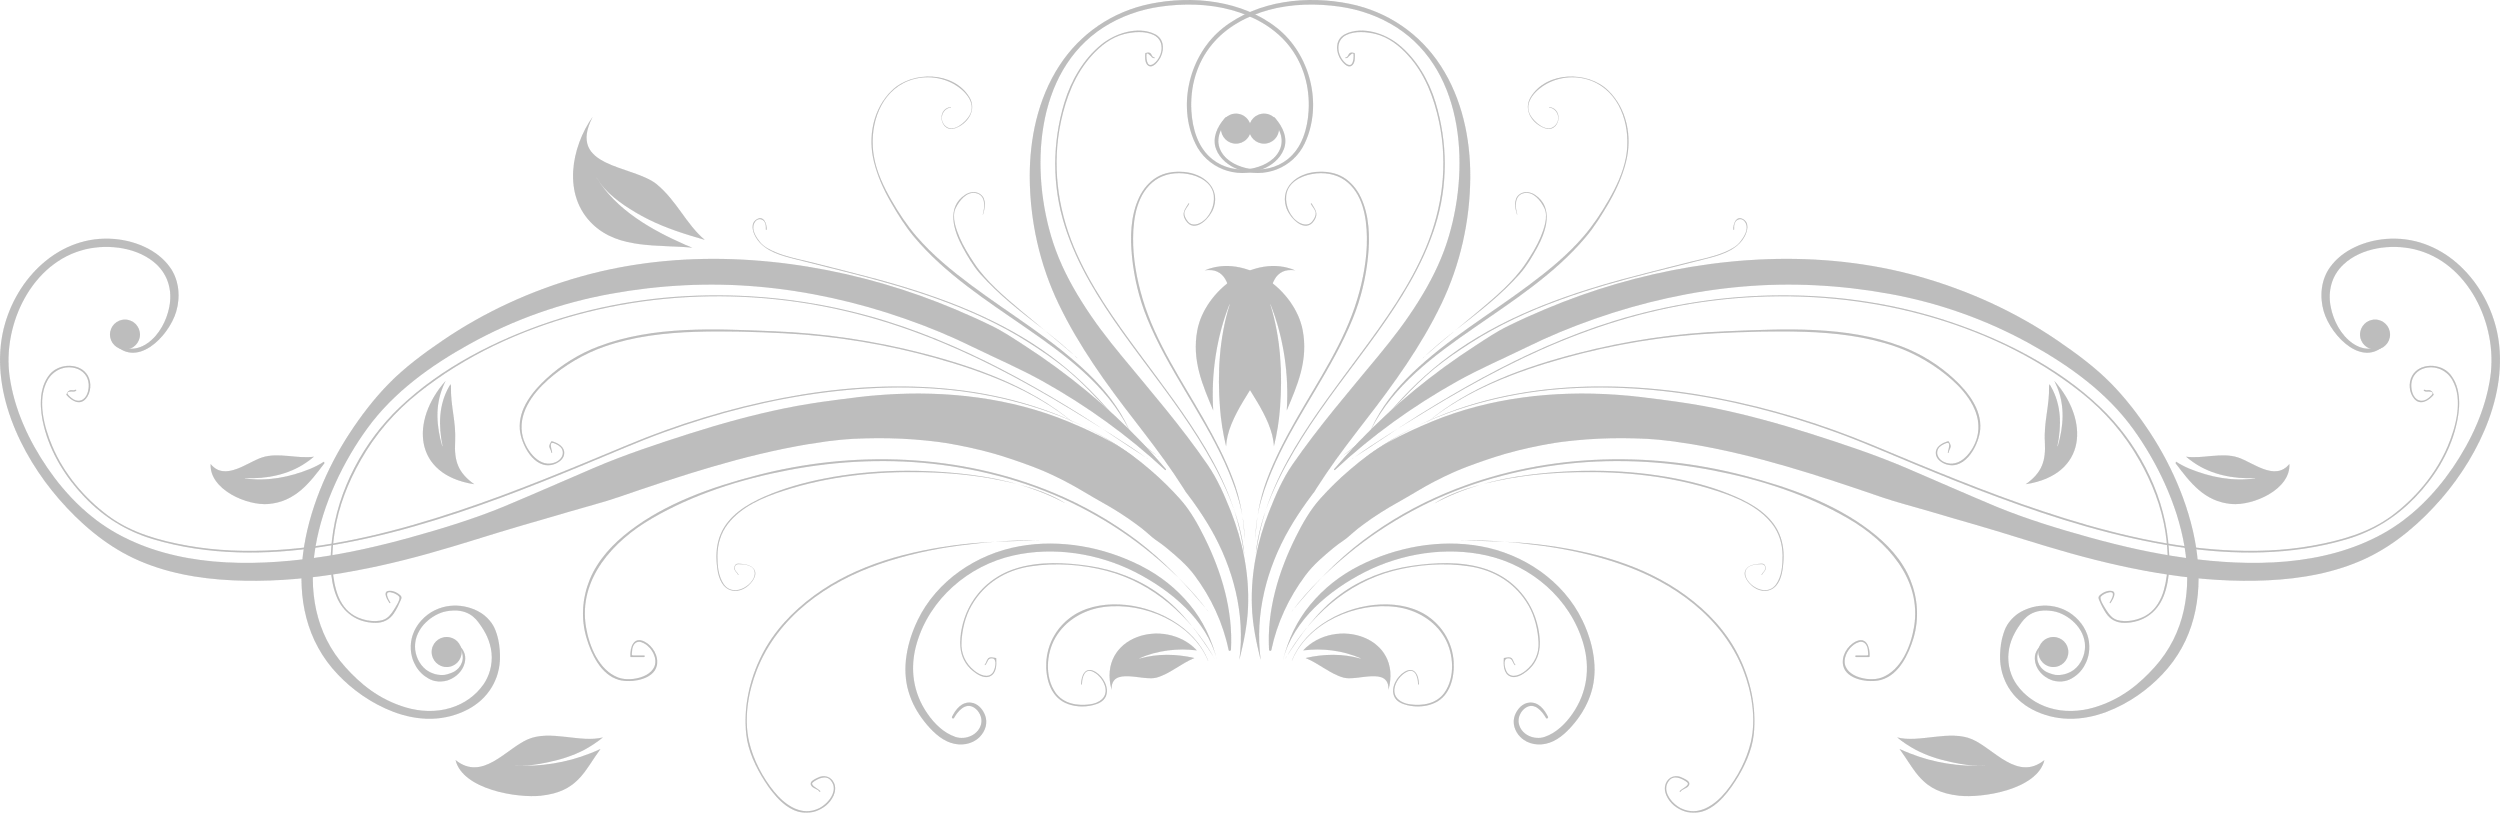 <?xml version="1.0" encoding="utf-8"?>
<!-- Generator: Adobe Illustrator 16.0.3, SVG Export Plug-In . SVG Version: 6.00 Build 0)  -->
<!DOCTYPE svg PUBLIC "-//W3C//DTD SVG 1.1//EN" "http://www.w3.org/Graphics/SVG/1.1/DTD/svg11.dtd">
<svg version="1.1" id="Layer_1" xmlns="http://www.w3.org/2000/svg" xmlns:xlink="http://www.w3.org/1999/xlink" x="0px" y="0px"
	 width="226px" height="73.478px" viewBox="0 0 226 73.478" enable-background="new 0 0 226 73.478" xml:space="preserve">
<g opacity="0.4">
	<g>
		<path fill="#999999" d="M114.93,58.764c0.518-2.472,1.582-4.741,3.088-6.758c0.697-0.938,1.633-1.734,2.531-2.475
			c0.117-0.091,0.234-0.188,0.354-0.279c-0.363,0.288,0.022-0.016,0.082-0.062c0.342-0.254,0.707-0.469,1.014-0.759
			c0.22-0.206,0.466-0.396,0.696-0.593c0.117-0.09,0.235-0.188,0.356-0.28c-0.491,0.388,0.051-0.038,0.154-0.113
			c1.014-0.76,2.094-1.435,3.197-2.048c1.117-0.623,2.189-1.311,3.326-1.898c0.538-0.277,1.083-0.539,1.639-0.789
			c0.138-0.061,0.271-0.117,0.412-0.179c0.502-0.219-0.551,0.229-0.048,0.021c0.323-0.139,0.645-0.259,0.97-0.388
			c1.136-0.424,2.285-0.819,3.447-1.157c1.434-0.405,2.89-0.715,4.35-0.96c0.179-0.026,0.356-0.052,0.529-0.076
			c0.09-0.013,0.688-0.094,0.133-0.021c0.357-0.046,0.71-0.084,1.064-0.121c0.763-0.081,1.529-0.133,2.299-0.172
			c1.459-0.068,2.92-0.056,4.379,0.014c0.697,0.036,1.394,0.112,2.087,0.195c0.033,0.004,0.603,0.079,0.214,0.022
			c0.17,0.026,0.347,0.054,0.519,0.083c0.405,0.053,0.812,0.119,1.214,0.182c5.861,0.983,11.524,2.851,17.133,4.78
			c1.41,0.485,2.875,0.851,4.311,1.277c1.436,0.422,2.869,0.848,4.314,1.257c2.862,0.83,5.696,1.775,8.568,2.573
			c5.745,1.599,11.752,2.702,17.74,2.421c3.061-0.142,6.162-0.69,8.947-2.011c2.604-1.236,4.863-3.191,6.744-5.357
			c3.499-4.037,6.303-9.985,4.968-15.411c-1.128-4.565-5.046-8.49-9.983-8.079c-1.894,0.159-3.904,0.971-5.039,2.549
			c-0.832,1.152-0.961,2.682-0.566,4.021c0.672,2.253,3.667,5.328,5.765,2.717c0.085-0.106-0.066-0.259-0.155-0.151
			c-0.805,0.997-2.006,0.989-3.005,0.296c-1.064-0.744-1.735-2.035-1.979-3.287c-0.283-1.427,0.079-2.829,1.15-3.838
			c1.623-1.529,4.281-1.867,6.377-1.382c4.917,1.14,7.568,6.829,6.906,11.502c-0.416,2.972-1.725,5.794-3.406,8.258
			c-1.641,2.396-3.746,4.527-6.298,5.946c-5.376,2.982-11.938,3.014-17.868,2.2c-2.912-0.4-5.783-1.053-8.607-1.835
			c-2.867-0.794-5.747-1.671-8.495-2.8c-2.718-1.14-5.413-2.326-8.122-3.491c-2.82-1.206-5.757-2.176-8.684-3.11
			c-2.812-0.896-5.661-1.684-8.551-2.279c-1.535-0.315-3.078-0.556-4.631-0.754c-0.173-0.025-0.347-0.047-0.52-0.071
			c-0.573-0.067,0.359,0.054-0.211-0.021c-0.449-0.063-0.904-0.123-1.357-0.176c-0.762-0.092-1.517-0.158-2.275-0.212
			c-5.619-0.393-11.453,0.259-16.679,2.431c-1.327,0.552-2.63,1.146-3.894,1.843c-1.271,0.692-2.398,1.564-3.498,2.502
			c-0.965,0.82-1.871,1.708-2.714,2.652c-0.905,1.017-1.585,2.226-2.191,3.445c-1.557,3.138-2.603,6.581-2.411,10.178
			C114.728,58.85,114.908,58.887,114.93,58.764L114.93,58.764z"/>
	</g>
	<g>
		<path fill="#999999" d="M113.963,59.61c-0.542-4.087,0.545-8.25,2.582-11.784c0.493-0.862,1.045-1.693,1.623-2.499
			c0.139-0.195,0.285-0.388,0.43-0.581c0.022-0.032,0.049-0.068,0.068-0.1c-0.162,0.221-0.111,0.151,0.154-0.189
			c0.066-0.105,0.129-0.205,0.19-0.313c0.284-0.439,0.569-0.879,0.867-1.315c0.571-0.847,1.172-1.673,1.784-2.493
			c0.296-0.396,0.596-0.793,0.897-1.182c0.147-0.199,0.3-0.397,0.453-0.593c0.253-0.328-0.171,0.221,0.082-0.107
			c0.097-0.129,0.202-0.259,0.306-0.395c2.574-3.318,5.066-6.766,6.893-10.568c1.713-3.565,2.596-7.496,2.621-11.457
			c0.02-3.507-0.744-7.118-2.67-10.083c-1.898-2.922-4.796-4.896-8.209-5.602c-3.844-0.788-8.32-0.316-11.473,2.177
			c-3.002,2.378-4.168,6.924-2.511,10.427c1.062,2.256,3.679,3.248,5.994,2.371c0.876-0.329,1.681-0.952,2.02-1.848
			c0.382-1.001-0.113-2.033-0.773-2.784c-0.021-0.021-0.039-0.042-0.057-0.06c-0.143-0.156-0.372,0.071-0.228,0.227
			c0.735,0.8,1.168,1.87,0.58,2.879c-0.522,0.893-1.587,1.362-2.569,1.524c-1.188,0.198-2.448-0.103-3.396-0.85
			c-1.329-1.036-1.826-2.776-1.92-4.389c-0.125-2.182,0.481-4.343,1.882-6.028c1.296-1.563,3.154-2.554,5.082-3.089
			c2.068-0.571,4.336-0.609,6.451-0.306c1.825,0.262,3.594,0.888,5.146,1.884c6.259,4.041,6.626,13.047,4.531,19.46
			c-0.622,1.892-1.526,3.645-2.583,5.328c-1.12,1.788-2.273,3.279-3.563,4.847c-2.673,3.247-5.439,6.435-7.83,9.909
			c-0.877,1.282-1.493,2.708-2.063,4.149c-0.54,1.351-0.959,2.746-1.231,4.181c-0.288,1.483-0.409,3.005-0.349,4.516
			c0.061,1.618,0.392,3.171,0.778,4.735l0.01,0.006V59.61z"/>
	</g>
	<g>
		<path fill="#999999" d="M120.684,42.483c3.34-3.112,7.064-5.789,11.055-8.018c2.028-1.132,4.246-2.084,6.213-3.048
			c2.088-1.024,4.014-1.823,6.217-2.595c4.289-1.507,8.813-2.513,13.227-2.903c4.5-0.4,9.011-0.156,13.375,0.639
			c4.475,0.807,8.799,2.336,12.776,4.543c3.521,1.95,6.885,4.363,9.271,7.652c4.248,5.852,7.535,15.373,1.947,21.572
			c-1.317,1.461-3,2.905-5.459,3.63c-1.261,0.371-2.708,0.462-4.072,0.03c-1.17-0.364-2.191-1.068-2.918-2.087
			c-0.491-0.682-0.873-1.731-0.743-2.914c0.051-0.476,0.188-0.977,0.405-1.451c0.178-0.389,0.403-0.756,0.644-1.09
			c0.336-0.478,1.063-1.538,3.032-1.183c1.229,0.228,2.839,1.463,2.835,3.194c-0.007,0.788-0.378,1.597-0.98,2.071
			c-0.522,0.405-1.169,0.546-1.706,0.484c-0.24-0.03-0.751-0.219-0.91-0.326c-0.125-0.086-0.235-0.174-0.345-0.29
			c-0.034-0.029-0.199-0.278-0.199-0.278c-0.157-0.303-0.284-0.703-0.063-1.255c0.318-0.794,1.738-1.015,2.042-0.353
			c0.142,0.315,0.171,0.382,0.206,0.189c0.039-0.225-0.142-0.615-0.425-0.767c-0.806-0.429-2.175,0.508-2.164,1.57
			c0.015,1.191,1.101,1.958,1.876,2.077c0.865,0.135,1.371-0.17,1.715-0.408c0.49-0.342,0.818-0.781,1.043-1.278
			c0.33-0.717,0.404-1.652,0.116-2.5c-0.333-0.98-1.114-1.783-1.964-2.209c-1.832-0.906-3.717-0.226-4.541,0.472
			c-0.686,0.575-0.936,1.16-1.092,1.668c-0.203,0.639-0.271,1.253-0.293,1.89c-0.03,1.177,0.293,2.15,0.74,2.899
			c0.546,0.914,1.303,1.563,2.151,2.012c1.026,0.544,2.148,0.826,3.285,0.852c1.222,0.031,2.398-0.225,3.462-0.625
			c2.063-0.789,3.742-2.035,5.012-3.37c5.785-6.059,2.991-15.619-1.032-21.78c-1.056-1.614-2.235-3.162-3.583-4.537
			c-1.443-1.469-3.138-2.715-4.833-3.873c-3.822-2.61-8.102-4.552-12.554-5.803c-8.875-2.491-18.5-1.88-27.292,0.663
			c-2.216,0.642-4.386,1.418-6.509,2.313c-1.121,0.472-2.229,0.969-3.316,1.504c-1.027,0.497-2.001,1.157-2.956,1.778
			c-3.853,2.489-7.427,5.422-10.593,8.737c-0.75,0.791-1.474,1.597-2.178,2.425C120.565,42.46,120.633,42.532,120.684,42.483
			L120.684,42.483z"/>
	</g>
	<g>
		<path fill="#999999" d="M115.997,59.61c0.949-3.603,4.189-6.261,7.365-7.886c3.351-1.699,7.356-2.336,11.035-1.509
			c4.047,0.911,7.545,3.905,8.726,7.932c0.658,2.229,0.356,4.466-0.974,6.378c-0.618,0.893-1.461,1.73-2.508,2.087
			c-0.944,0.322-2.132-0.183-2.342-1.207c-0.117-0.555,0.199-1.177,0.673-1.457c0.763-0.459,1.446,0.358,1.778,0.949
			c0.068,0.124,0.242,0.016,0.187-0.104c-0.327-0.668-0.87-1.36-1.698-1.279c-0.623,0.06-1.078,0.591-1.293,1.141
			c-0.269,0.705-0.014,1.463,0.502,1.978c0.689,0.679,1.696,0.814,2.588,0.523c0.97-0.315,1.781-1.144,2.402-1.925
			c0.631-0.8,1.138-1.714,1.428-2.696c0.637-2.144,0.127-4.488-0.822-6.462c-1.73-3.588-5.344-6.006-9.213-6.695
			c-3.706-0.657-7.607,0.071-10.941,1.757c-1.729,0.873-3.228,2.052-4.463,3.552c-1.205,1.463-1.959,3.099-2.437,4.925
			c-0.002,0.006,0.005,0.006,0.005,0.006L115.997,59.61z"/>
	</g>
	<g>
		<path fill="#999999" d="M113.499,50.215c0.354-3.798,2.212-7.442,4.203-10.63c2.066-3.293,4.526-6.328,6.789-9.485
			c2.137-2.987,4.134-6.146,5.253-9.67c1.155-3.642,1.14-7.523,0.028-11.181c-0.598-1.972-1.718-3.911-3.333-5.223
			c-1.238-1.009-3.291-1.699-4.825-0.945c-0.809,0.396-0.895,1.297-0.558,2.041c0.163,0.35,0.782,1.229,1.231,0.736
			c0.227-0.251,0.197-0.709,0.184-1.019c0-0.028-0.025-0.044-0.049-0.055c-0.129-0.03-0.275-0.074-0.396,0.011
			c-0.17,0.116-0.136,0.359-0.393,0.403c-0.043,0.007-0.035,0.066,0.01,0.063c0.076-0.005,0.16-0.016,0.215-0.079
			c0.068-0.082,0.488-0.539,0.504-0.255c0.011,0.262,0.003,0.55-0.12,0.784c-0.188,0.376-0.604,0.03-0.776-0.17
			c-0.629-0.724-0.717-1.907,0.245-2.379c0.785-0.386,1.856-0.285,2.679-0.079c1.143,0.292,2.125,1.059,2.91,1.932
			c1.516,1.661,2.329,3.818,2.791,5.997c0.815,3.83,0.324,7.713-1.168,11.319c-1.453,3.5-3.695,6.617-5.939,9.65
			c-2.063,2.795-4.185,5.549-5.96,8.543c-0.89,1.502-1.668,3.063-2.284,4.696c-0.616,1.627-0.965,3.282-1.247,4.992
			c-0.006,0,0.007,0.007,0.007,0.007V50.215z"/>
	</g>
	<g>
		<path fill="#999999" d="M122.222,41.493c2.194-1.574,4.524-2.991,6.831-4.399c2.25-1.37,4.545-2.668,6.889-3.864
			c4.445-2.264,9.113-4.089,13.984-5.192c10.386-2.365,21.777-1.427,31.413,3.209c2.417,1.17,4.725,2.588,6.826,4.26
			c2.146,1.712,3.888,3.723,5.24,6.117c1.13,1.99,1.987,4.158,2.339,6.422c0.271,1.746,0.35,3.612-0.14,5.325
			c-0.237,0.829-0.675,1.618-1.381,2.125c-0.729,0.533-2.019,0.836-2.882,0.533c-0.41-0.142-0.687-0.493-0.908-0.844
			c-0.135-0.213-0.689-1.035-0.516-1.251c0.173-0.204,0.495-0.339,0.753-0.387c0.646-0.123,0.201,0.669,0.046,0.914
			c-0.024,0.045,0.051,0.092,0.078,0.048c0.134-0.203,0.643-0.97,0.123-1.085c-0.381-0.082-0.854,0.146-1.119,0.407
			c-0.133,0.134-0.1,0.253-0.037,0.409c0.178,0.421,0.376,0.829,0.63,1.206c0.396,0.588,0.962,0.862,1.661,0.862
			c1.648-0.005,2.952-0.917,3.546-2.429c0.616-1.57,0.573-3.385,0.396-5.03c-0.481-4.498-2.871-8.938-6.13-12.033
			c-3.766-3.582-8.658-6.071-13.544-7.714c-9.768-3.274-20.663-3.113-30.46-0.071c-4.116,1.282-8.069,3.065-11.852,5.122
			c-1.97,1.069-3.895,2.214-5.795,3.402c-2.026,1.272-3.986,2.646-5.998,3.93C122.213,41.49,122.217,41.496,122.222,41.493
			L122.222,41.493z"/>
	</g>
	<g>
		<path fill="#999999" d="M116.215,59.521c2.14-3.765,5.518-6.818,9.757-7.926c2.194-0.568,4.63-0.744,6.87-0.397
			c2.277,0.345,4.205,1.548,5.354,3.569c0.539,0.945,0.827,2.169,0.887,3.255c0.062,1.064-0.355,1.95-1.17,2.609
			c-0.441,0.359-1.23,0.745-1.662,0.168c-0.201-0.266-0.436-1.222,0.026-1.281c0.449-0.063,0.423,0.349,0.652,0.603
			c0.026,0.029,0.081-0.004,0.053-0.037c-0.153-0.171-0.165-0.408-0.309-0.565c-0.155-0.17-0.519-0.069-0.69-0.038
			c-0.021,0-0.041,0.015-0.041,0.015c-0.039,0.589-0.039,1.398,0.594,1.656c0.516,0.21,1.131-0.184,1.511-0.491
			c0.683-0.555,1.06-1.295,1.138-2.168c0.095-1.073-0.224-2.42-0.691-3.391c-0.891-1.843-2.453-3.141-4.4-3.733
			c-2.068-0.634-4.405-0.523-6.515-0.211c-2.302,0.341-4.522,1.183-6.401,2.56c-2.108,1.545-3.582,3.631-4.975,5.802
			C116.2,59.526,116.207,59.529,116.215,59.521L116.215,59.521z"/>
	</g>
	<g>
		<path fill="#999999" d="M121.252,41.3c2.047-1.504,3.736-3.323,5.475-5.167c0.922-0.98,1.875-1.927,2.914-2.789
			c1.051-0.86,2.207-1.643,3.346-2.372c5.019-3.2,10.857-4.962,16.582-6.402c1.543-0.383,3.082-0.771,4.619-1.162
			c1.205-0.303,2.563-0.675,3.334-1.722c0.363-0.494,0.758-1.472,0.055-1.874c-0.632-0.361-0.922,0.465-0.882,0.938
			c0.003,0.045,0.081,0.041,0.073-0.012c-0.028-0.356,0.031-0.823,0.451-0.915c0.374-0.08,0.623,0.29,0.672,0.607
			c0.08,0.526-0.298,1.067-0.602,1.458c-0.344,0.427-0.893,0.693-1.385,0.905c-0.973,0.409-2.026,0.617-3.05,0.865
			c-1.351,0.323-2.688,0.688-4.03,1.024c-5.609,1.411-11.285,3.231-16.183,6.38c-2.179,1.406-4.093,3.025-5.861,4.912
			c-1.727,1.853-3.394,3.923-5.534,5.317C121.241,41.297,121.247,41.304,121.252,41.3L121.252,41.3z"/>
	</g>
	<g>
		<path fill="#999999" d="M116.793,55.261c1.436-1.933,3.232-3.66,5.086-5.189c1.773-1.466,3.714-2.756,5.736-3.851
			c4.089-2.224,8.613-3.59,13.219-4.192c4.646-0.608,9.381-0.402,13.971,0.485c4.242,0.811,8.545,2.181,12.289,4.37
			c3.479,2.025,6.662,5.463,5.936,9.8c-0.291,1.718-1.164,3.922-2.938,4.574c-1.191,0.437-3.697-0.132-3.293-1.817
			c0.145-0.6,0.652-1.221,1.257-1.396c0.315-0.095,0.573,0.066,0.702,0.349c0.084,0.183,0.102,0.383,0.112,0.577
			c0.013,0.156,0.068,0.282-0.124,0.282c-0.324,0-0.645,0-0.969,0.003c-0.089,0-0.078,0.141,0.011,0.146c0.39,0,0.776,0,1.165,0
			c0.029,0,0.063-0.033,0.063-0.06c0.038-0.816-0.279-1.844-1.274-1.34c-0.757,0.383-1.316,1.34-1.115,2.185
			c0.302,1.294,2.397,1.567,3.431,1.272c1.615-0.456,2.49-2.322,2.926-3.783c0.512-1.749,0.395-3.574-0.29-5.263
			c-0.729-1.805-2.11-3.267-3.637-4.43c-3.267-2.505-7.405-3.954-11.343-4.983c-8.844-2.325-18.477-1.994-26.957,1.547
			c-2.672,1.114-5.209,2.556-7.521,4.301c-2.451,1.855-4.497,4.048-6.449,6.403C116.786,55.252,116.791,55.261,116.793,55.261
			L116.793,55.261z"/>
	</g>
	<g>
		<path fill="#999999" d="M122.801,41.879c3.814-3.182,8.726-5.094,13.545-6.062c4.922-0.99,10.014-0.975,14.982-0.354
			c4.99,0.629,9.904,1.896,14.631,3.613c2.368,0.861,4.681,1.881,7.01,2.844c2.561,1.066,5.137,2.104,7.74,3.065
			c5.222,1.936,10.588,3.589,16.1,4.438c5.107,0.783,10.408,0.801,15.392-0.69c2.39-0.72,4.401-1.983,6.137-3.778
			c1.713-1.775,3.086-3.987,3.681-6.388c0.383-1.503,0.551-3.49-0.547-4.763c-0.849-0.982-2.745-1.034-3.418,0.17
			c-0.352,0.625-0.279,1.536,0.191,2.076c0.55,0.642,1.309,0.171,1.744-0.342c0.012-0.014,0.019-0.041,0.01-0.055
			c-0.07-0.169-0.135-0.289-0.303-0.363c-0.16-0.07-0.338,0.051-0.496-0.052c-0.061-0.044-0.135,0.047-0.071,0.088
			c0.071,0.054,0.136,0.082,0.233,0.076c0.096-0.008,0.775-0.054,0.465,0.304c-0.076,0.086-0.164,0.166-0.251,0.241
			c-0.247,0.215-0.577,0.351-0.903,0.24c-0.555-0.187-0.719-0.946-0.688-1.457c0.043-0.719,0.518-1.264,1.207-1.447
			c1.002-0.268,1.998,0.199,2.497,1.07c1.007,1.771,0.313,4.269-0.417,5.987c-1.051,2.474-2.874,4.659-5.02,6.261
			c-2.109,1.57-4.684,2.274-7.234,2.73c-2.625,0.47-5.317,0.55-7.979,0.394c-5.605-0.332-11.108-1.764-16.416-3.527
			c-5.232-1.737-10.311-3.872-15.393-5.989c-4.508-1.878-9.208-3.313-14.004-4.236c-9.494-1.819-19.859-1.55-28.477,3.253
			c-1.395,0.775-2.672,1.7-3.951,2.645C122.793,41.876,122.799,41.884,122.801,41.879L122.801,41.879z"/>
	</g>
	<g>
		<path fill="#999999" d="M123.969,38.782c1.986-3.932,5.67-6.648,9.206-9.09c3.585-2.489,7.382-4.917,10.205-8.294
			c0.788-0.944,1.441-1.996,2.056-3.059c0.672-1.168,1.236-2.404,1.56-3.719c0.567-2.261,0.085-4.797-1.625-6.452
			c-1.854-1.786-5.577-1.727-6.998,0.614c-0.696,1.149,0.126,2.401,1.284,2.812c1.293,0.463,1.787-1.706,0.404-1.927
			c-0.034-0.008-0.038,0.044-0.01,0.044c0.883,0.153,1.107,1.291,0.353,1.777c-0.706,0.449-1.718-0.479-2.054-1.063
			c-0.676-1.188,0.542-2.351,1.496-2.868c1.387-0.744,3.115-0.766,4.504-0.031c2.318,1.229,3.073,4.182,2.655,6.6
			c-0.253,1.429-0.888,2.765-1.608,4.008c-0.652,1.134-1.387,2.24-2.242,3.233c-1.438,1.676-3.168,3.084-4.936,4.405
			c-3.543,2.648-7.395,4.912-10.599,8c-1.5,1.449-2.794,3.097-3.664,5.001C123.955,38.782,123.967,38.785,123.969,38.782
			L123.969,38.782z"/>
	</g>
	<g>
		<path fill="#999999" d="M129.007,38.195c3.528-2.919,8.019-4.592,12.381-5.817c4.449-1.245,9.069-2.011,13.681-2.246
			c2.67-0.137,5.359-0.221,8.031-0.137c2.793,0.091,5.621,0.413,8.276,1.34c1.845,0.649,3.587,1.684,5.058,2.978
			c1.458,1.29,2.83,3.156,2.301,5.201c-0.325,1.24-1.546,2.913-3,2.248c-0.438-0.199-0.766-0.682-0.542-1.152
			c0.131-0.275,0.449-0.433,0.718-0.538c0.534-0.221,0.188,0.615,0.17,0.836c0,0.044,0.074,0.055,0.078,0.006
			c0.021-0.189,0.141-0.334,0.18-0.516c0.034-0.167-0.095-0.353-0.174-0.493c-0.014-0.019-0.04-0.023-0.063-0.016
			c-0.533,0.154-1.152,0.486-1.105,1.127c0.035,0.508,0.55,0.85,0.988,0.976c1.721,0.5,2.922-1.817,3.029-3.195
			c0.133-1.805-1.132-3.391-2.37-4.54c-1.356-1.26-3.019-2.289-4.748-2.941c-4.999-1.889-10.562-1.588-15.807-1.373
			c-4.547,0.177-9.06,0.85-13.468,1.984c-4.795,1.234-9.789,3.023-13.617,6.264C128.997,38.195,129.004,38.205,129.007,38.195
			L129.007,38.195z"/>
	</g>
	<g>
		<path fill="#999999" d="M113.499,48.858c-0.047-2.434,0.808-4.856,1.799-7.043c1.023-2.265,2.325-4.39,3.59-6.522
			c1.248-2.104,2.485-4.229,3.408-6.504c0.721-1.777,1.177-3.657,1.371-5.562c0.182-1.803,0.135-3.757-0.662-5.419
			c-0.34-0.706-0.867-1.35-1.537-1.764c-0.746-0.461-1.629-0.569-2.49-0.502c-1.678,0.132-3.248,1.321-2.727,3.147
			c0.275,0.963,1.755,2.555,2.586,1.193c0.379-0.621,0.035-0.959-0.268-1.49c-0.03-0.042-0.089,0.003-0.066,0.044
			c0.123,0.226,0.299,0.412,0.398,0.653c0.129,0.312-0.1,0.722-0.303,0.957c-0.309,0.365-0.785,0.28-1.154,0.075
			c-0.819-0.464-1.277-1.551-1.166-2.453c0.137-1.173,1.32-1.766,2.354-1.942c1.007-0.176,2.093-0.028,2.934,0.565
			c1.611,1.141,1.979,3.329,2.002,5.173c0.023,1.868-0.326,3.76-0.859,5.546c-1.172,3.94-3.545,7.406-5.557,10.942
			c-0.992,1.745-1.924,3.528-2.625,5.409c-0.666,1.776-0.979,3.605-1.034,5.495H113.499L113.499,48.858z"/>
	</g>
	<g>
		<path fill="#999999" d="M116.796,59.723c1.45-3.474,5.82-5.32,9.403-4.855c1.803,0.233,3.502,1.204,4.412,2.81
			c0.812,1.426,0.944,3.54-0.022,4.925c-0.713,1.02-1.989,1.229-3.147,1.065c-0.791-0.113-1.52-0.58-1.373-1.463
			c0.103-0.6,0.559-1.2,1.1-1.47c0.786-0.391,1.014,0.518,1.023,1.116c0.004,0.048,0.078,0.041,0.078-0.005
			c-0.006-0.835-0.414-1.653-1.318-1.1c-0.678,0.417-1.254,1.41-0.92,2.202c0.199,0.476,0.724,0.696,1.197,0.806
			c0.804,0.193,1.727,0.14,2.475-0.212c1.393-0.649,1.795-2.317,1.707-3.722c-0.098-1.556-0.85-2.957-2.076-3.919
			c-1.266-0.996-2.94-1.324-4.521-1.258c-3.203,0.129-6.786,1.979-8.027,5.069C116.786,59.713,116.793,59.723,116.796,59.723
			L116.796,59.723z"/>
	</g>
	<g>
		<path fill="#999999" d="M128.621,32.381c1.874-1.826,4.071-3.314,6.056-5.004c0.953-0.812,1.866-1.671,2.701-2.603
			c0.633-0.714,1.135-1.564,1.59-2.398c0.805-1.487,1.518-3.619-0.197-4.757c-0.434-0.294-1.021-0.372-1.446-0.022
			c-0.52,0.426-0.366,1.248-0.188,1.794c0.004,0.016,0.029,0.006,0.025-0.011c-0.205-0.685-0.28-1.754,0.632-1.925
			c0.842-0.163,1.512,0.717,1.821,1.369c0.369,0.782-0.052,1.906-0.355,2.636c-0.345,0.815-0.824,1.58-1.313,2.319
			c-1.129,1.696-2.784,3.074-4.332,4.38c-1.674,1.395-3.361,2.76-4.998,4.209C128.61,32.377,128.617,32.384,128.621,32.381
			L128.621,32.381z"/>
	</g>
	<g>
		<path fill="#999999" d="M129.588,45.563c1.777-1.153,3.983-1.737,6.034-2.153c2.281-0.473,4.616-0.671,6.938-0.722
			c4.262-0.092,8.534,0.357,12.59,1.673c1.858,0.601,3.836,1.423,5.063,3.014c0.629,0.818,0.922,1.816,0.932,2.841
			c0.009,0.856-0.069,1.866-0.574,2.594c-0.633,0.907-1.816,0.555-2.444-0.161c-0.248-0.285-0.458-0.703-0.304-1.091
			c0.207-0.519,0.974-0.554,1.438-0.556c0.343-0.006,0.393,0.42,0.218,0.631c-0.09,0.107-0.174,0.199-0.244,0.32
			c-0.013,0.019,0.022,0.039,0.036,0.015c0.152-0.266,0.409-0.395,0.333-0.72c-0.093-0.38-0.359-0.287-0.686-0.268
			c-0.379,0.031-0.83,0.129-1.068,0.464c-0.412,0.568,0.242,1.32,0.684,1.64c0.664,0.466,1.521,0.479,2.058-0.174
			c0.431-0.523,0.552-1.262,0.612-1.914c0.095-0.933,0.014-1.865-0.355-2.73c-0.703-1.668-2.377-2.687-3.965-3.377
			c-1.717-0.752-3.578-1.275-5.414-1.631c-4.338-0.85-8.901-0.888-13.273-0.327c-3.033,0.389-5.922,1.169-8.611,2.627
			C129.581,45.56,129.584,45.568,129.588,45.563L129.588,45.563z"/>
	</g>
	<g>
		<path fill="#999999" d="M132.11,48.865c2.377-0.072,4.812,0.147,7.168,0.454c2.451,0.327,4.882,0.865,7.225,1.677
			c4.74,1.632,9.166,4.744,11.07,9.542c0.791,1.999,1.2,4.431,0.7,6.552c-0.378,1.601-1.204,3.176-2.23,4.449
			c-0.989,1.222-2.507,2.319-4.096,1.522c-0.841-0.417-1.824-1.641-1.026-2.538c0.434-0.49,1.169-0.126,1.582,0.188
			c0.355,0.264-0.516,0.59-0.66,0.813c-0.023,0.043,0.049,0.089,0.078,0.046c0.187-0.288,0.576-0.259,0.748-0.564
			c0.212-0.357-0.32-0.561-0.566-0.69c-0.584-0.315-1.25-0.126-1.508,0.492c-0.306,0.739,0.195,1.567,0.754,2.027
			c0.555,0.442,1.241,0.693,1.959,0.635c1.559-0.116,2.754-1.607,3.535-2.811c0.816-1.255,1.539-2.772,1.697-4.273
			c0.258-2.468-0.295-4.963-1.404-7.167c-1.092-2.159-2.777-3.945-4.721-5.369c-3.837-2.822-8.607-4.065-13.267-4.627
			c-2.347-0.282-4.683-0.298-7.038-0.37C132.1,48.849,132.1,48.865,132.11,48.865L132.11,48.865z"/>
	</g>
	<path fill="#999999" d="M115.625,11.631c0,0.749-0.605,1.356-1.354,1.356c-0.752,0-1.362-0.607-1.362-1.356
		c0-0.75,0.61-1.361,1.362-1.361C115.02,10.27,115.625,10.881,115.625,11.631z"/>
	<path fill="#999999" d="M216.061,30.244c0,0.749-0.609,1.355-1.354,1.355c-0.751,0-1.36-0.606-1.36-1.355
		c0-0.751,0.609-1.357,1.36-1.357C215.452,28.886,216.061,29.493,216.061,30.244z"/>
	<path fill="#999999" d="M186.979,58.941c0,0.747-0.606,1.359-1.359,1.359c-0.747,0-1.355-0.612-1.355-1.359
		c0-0.752,0.608-1.357,1.355-1.357C186.373,57.583,186.979,58.189,186.979,58.941z"/>
	<path fill="#999999" d="M115.714,36.883c0.237-3.126,0.064-6.341-0.875-9.349c-0.009-0.021,0.021-0.021,0.023-0.006
		c1.188,3.008,1.675,6.357,1.458,9.582c0.951-2.261,1.965-4.521,1.443-7.262c-0.692-3.641-5.147-6.968-8.854-5.408
		c3.721-0.523,1.754,6.319,2.646,8.321c0.947,2.125,3.484,4.933,3.606,7.59C115.442,39.213,115.623,38.051,115.714,36.883z"/>
	<path fill="#999999" d="M117.799,58.799c1.747-0.23,3.609,0.01,5.203,0.709c0.014,0.01,0.004,0.032-0.012,0.027
		c-1.623-0.459-3.324-0.428-4.969-0.049c1.204,0.485,2.211,1.427,3.427,1.771c1.224,0.354,4.148-1.05,4.069,1.111
		C126.838,57.522,120.709,55.705,117.799,58.799z"/>
	<path fill="#999999" d="M178.297,66.839c-2.036-0.898-4.813,0.353-6.801-0.182c0.524,0.436,1.102,0.812,1.71,1.139
		c1.003,0.523,2.104,0.871,3.21,1.102c0.969,0.21,2.005,0.377,3.005,0.313c0.003,0,0.003,0.013,0,0.013
		c-2.325,0.075-4.573-0.251-6.746-1.113c-0.314-0.117-0.637-0.256-0.958-0.405c1.465,1.996,2.016,3.854,5.371,4.225
		c2.131,0.235,7.085-0.553,7.732-3.227C182.395,70.669,180.27,67.705,178.297,66.839z"/>
	<path fill="#999999" d="M206.961,41.941c-1.297,1.614-3.323-0.171-4.671-0.596c-1.486-0.471-3.146,0.15-4.675-0.061
		c0.229,0.189,0.469,0.375,0.715,0.542c1.592,1.093,3.608,1.487,5.518,1.393c0.02,0,0.023,0.026,0.004,0.03
		c-2.031,0.28-4.012-0.103-5.896-0.867c-0.438-0.18-0.855-0.4-1.245-0.649l-0.038,0.144c1.33,1.761,2.602,3.46,5.039,3.684
		C203.678,45.739,207.087,44.243,206.961,41.941z"/>
	<path fill="#999999" d="M185.704,34.421c0.09,0.176,0.17,0.35,0.248,0.535c0.732,1.752,0.595,3.577,0.072,5.373
		c-0.008,0.018-0.034,0.01-0.032-0.01c0.374-1.843,0.368-3.709-0.591-5.379c-0.037-0.066-0.082-0.142-0.124-0.211l-0.044,0.167
		c0.051,1.812-0.48,3.208-0.378,5.042c0.1,1.732-0.259,2.8-1.735,3.838C188.693,42.922,188.879,37.981,185.704,34.421z"/>
	<g>
		<path fill="#999999" d="M111.067,58.764c-0.513-2.472-1.579-4.741-3.085-6.758c-0.696-0.938-1.635-1.734-2.528-2.475
			c-0.119-0.091-0.237-0.188-0.356-0.279c0.366,0.288-0.021-0.016-0.082-0.062c-0.341-0.254-0.703-0.469-1.014-0.759
			c-0.22-0.206-0.463-0.396-0.695-0.593c-0.121-0.09-0.238-0.188-0.358-0.28c0.496,0.388-0.05-0.038-0.153-0.113
			c-1.016-0.76-2.092-1.435-3.198-2.048c-1.117-0.623-2.188-1.311-3.326-1.898c-0.537-0.277-1.083-0.539-1.636-0.789
			c-0.139-0.061-0.271-0.117-0.412-0.179c-0.501-0.219,0.552,0.229,0.045,0.021c-0.322-0.139-0.646-0.259-0.975-0.388
			c-1.13-0.424-2.279-0.819-3.442-1.157c-1.428-0.405-2.887-0.715-4.35-0.96c-0.18-0.026-0.353-0.052-0.533-0.076
			c-0.085-0.013-0.679-0.094-0.128-0.021c-0.352-0.046-0.708-0.084-1.065-0.121c-0.765-0.081-1.528-0.133-2.297-0.172
			c-1.457-0.068-2.921-0.056-4.381,0.014c-0.696,0.036-1.392,0.112-2.085,0.195c-0.032,0.004-0.605,0.079-0.214,0.022
			c-0.171,0.026-0.344,0.054-0.52,0.083c-0.408,0.053-0.808,0.119-1.214,0.182c-5.863,0.983-11.521,2.851-17.127,4.78
			c-1.411,0.485-2.88,0.851-4.309,1.277c-1.442,0.422-2.878,0.848-4.32,1.257c-2.866,0.83-5.696,1.775-8.57,2.573
			c-5.741,1.599-11.755,2.702-17.734,2.421c-3.065-0.142-6.169-0.69-8.956-2.011c-2.6-1.236-4.861-3.191-6.737-5.357
			c-3.501-4.037-6.305-9.985-4.972-15.411c1.129-4.565,5.05-8.49,9.985-8.079c1.895,0.159,3.898,0.971,5.033,2.549
			c0.836,1.152,0.965,2.682,0.57,4.021c-0.669,2.253-3.66,5.328-5.763,2.717c-0.085-0.106,0.064-0.259,0.15-0.151
			c0.808,0.997,2.009,0.989,3.007,0.296c1.066-0.744,1.737-2.035,1.982-3.287c0.279-1.427-0.082-2.829-1.148-3.838
			c-1.628-1.529-4.283-1.867-6.382-1.382c-4.913,1.14-7.566,6.829-6.905,11.502c0.419,2.972,1.728,5.794,3.411,8.258
			c1.635,2.396,3.74,4.527,6.294,5.946c5.377,2.982,11.937,3.014,17.869,2.2c2.911-0.4,5.778-1.053,8.609-1.835
			c2.864-0.794,5.745-1.671,8.488-2.8c2.72-1.14,5.42-2.326,8.131-3.491c2.816-1.206,5.754-2.176,8.677-3.11
			c2.815-0.896,5.66-1.684,8.555-2.279c1.534-0.315,3.076-0.556,4.628-0.754c0.173-0.025,0.349-0.047,0.523-0.071
			c0.573-0.067-0.362,0.054,0.207-0.021c0.453-0.063,0.906-0.123,1.36-0.176c0.754-0.092,1.518-0.158,2.276-0.212
			c5.617-0.393,11.454,0.259,16.674,2.431c1.332,0.552,2.634,1.146,3.896,1.843c1.269,0.692,2.399,1.564,3.5,2.502
			c0.959,0.82,1.868,1.708,2.71,2.652c0.907,1.017,1.59,2.226,2.193,3.445c1.558,3.138,2.602,6.581,2.411,10.178
			C111.273,58.85,111.094,58.887,111.067,58.764L111.067,58.764z"/>
	</g>
	<g>
		<path fill="#999999" d="M112.041,59.61c0.542-4.087-0.549-8.25-2.58-11.784c-0.5-0.862-1.048-1.693-1.627-2.499
			c-0.141-0.195-0.286-0.388-0.429-0.581c-0.024-0.032-0.053-0.068-0.074-0.1c0.163,0.221,0.113,0.151-0.148-0.189
			c-0.064-0.105-0.129-0.205-0.193-0.313c-0.281-0.439-0.57-0.879-0.865-1.315c-0.571-0.847-1.174-1.673-1.787-2.493
			c-0.293-0.396-0.593-0.793-0.894-1.182c-0.153-0.199-0.301-0.397-0.454-0.593c-0.254-0.328,0.173,0.221-0.085-0.107
			c-0.101-0.129-0.201-0.259-0.302-0.395c-2.575-3.318-5.068-6.766-6.894-10.568c-1.715-3.565-2.595-7.496-2.62-11.457
			c-0.019-3.507,0.744-7.118,2.667-10.083c1.896-2.922,4.796-4.896,8.206-5.602c3.843-0.788,8.322-0.316,11.477,2.177
			c3.006,2.378,4.164,6.924,2.512,10.427c-1.061,2.256-3.678,3.248-5.995,2.371c-0.877-0.329-1.683-0.952-2.021-1.848
			c-0.379-1.001,0.11-2.033,0.776-2.784c0.021-0.021,0.038-0.042,0.057-0.06c0.14-0.156,0.368,0.071,0.225,0.227
			c-0.732,0.8-1.168,1.87-0.579,2.879c0.521,0.893,1.59,1.362,2.569,1.524c1.188,0.198,2.449-0.103,3.398-0.85
			c1.324-1.036,1.823-2.776,1.917-4.389c0.128-2.182-0.485-4.343-1.884-6.028c-1.295-1.563-3.15-2.554-5.082-3.089
			c-2.068-0.571-4.336-0.609-6.445-0.306c-1.829,0.262-3.597,0.888-5.148,1.884c-6.261,4.041-6.625,13.047-4.533,19.46
			c0.622,1.892,1.525,3.645,2.583,5.328c1.12,1.788,2.271,3.279,3.561,4.847c2.678,3.247,5.446,6.435,7.826,9.909
			c0.88,1.282,1.499,2.708,2.073,4.149c0.536,1.351,0.953,2.746,1.228,4.181c0.286,1.483,0.407,3.005,0.347,4.516
			c-0.062,1.618-0.389,3.171-0.774,4.735H112.041L112.041,59.61z"/>
	</g>
	<g>
		<path fill="#999999" d="M105.316,42.483c-3.342-3.112-7.064-5.789-11.052-8.018c-2.029-1.132-4.251-2.084-6.22-3.048
			c-2.081-1.024-4.014-1.823-6.214-2.595c-4.288-1.507-8.809-2.513-13.225-2.903c-4.5-0.4-9.009-0.156-13.373,0.639
			c-4.476,0.807-8.803,2.336-12.779,4.543c-3.519,1.95-6.884,4.363-9.268,7.652c-4.246,5.852-7.534,15.373-1.95,21.572
			c1.316,1.461,3,2.905,5.462,3.63c1.262,0.371,2.708,0.462,4.073,0.03c1.167-0.364,2.192-1.068,2.916-2.087
			c0.49-0.682,0.87-1.731,0.746-2.914c-0.057-0.476-0.192-0.977-0.405-1.451c-0.18-0.389-0.403-0.756-0.645-1.09
			c-0.34-0.478-1.064-1.538-3.032-1.183c-1.233,0.228-2.843,1.463-2.833,3.194c0.004,0.788,0.374,1.597,0.977,2.071
			c0.526,0.405,1.169,0.546,1.704,0.484c0.241-0.03,0.754-0.219,0.913-0.326c0.127-0.086,0.238-0.174,0.345-0.29
			c0.032-0.029,0.201-0.278,0.196-0.278c0.161-0.303,0.283-0.703,0.068-1.255c-0.317-0.794-1.744-1.015-2.045-0.353
			c-0.143,0.315-0.17,0.382-0.205,0.189c-0.039-0.225,0.142-0.615,0.428-0.767c0.804-0.429,2.17,0.508,2.161,1.57
			c-0.012,1.191-1.104,1.958-1.874,2.077c-0.866,0.135-1.374-0.17-1.717-0.408c-0.489-0.342-0.821-0.781-1.045-1.278
			c-0.329-0.717-0.404-1.652-0.112-2.5c0.329-0.98,1.113-1.783,1.964-2.209c1.832-0.906,3.714-0.226,4.539,0.472
			c0.689,0.575,0.938,1.16,1.097,1.668c0.197,0.639,0.266,1.253,0.288,1.89c0.029,1.177-0.288,2.15-0.739,2.899
			c-0.544,0.914-1.305,1.563-2.15,2.012c-1.027,0.544-2.153,0.826-3.289,0.852c-1.219,0.031-2.396-0.225-3.462-0.625
			c-2.062-0.789-3.739-2.035-5.013-3.37c-5.784-6.059-2.989-15.619,1.033-21.78c1.055-1.614,2.235-3.162,3.587-4.537
			c1.441-1.469,3.133-2.715,4.831-3.873c3.821-2.61,8.097-4.552,12.551-5.803c8.88-2.491,18.503-1.88,27.296,0.663
			c2.216,0.642,4.386,1.418,6.509,2.313c1.121,0.472,2.223,0.969,3.318,1.504c1.022,0.497,1.999,1.157,2.959,1.778
			c3.847,2.489,7.415,5.422,10.586,8.737c0.752,0.791,1.475,1.597,2.179,2.425C105.438,42.46,105.368,42.532,105.316,42.483
			L105.316,42.483z"/>
	</g>
	<g>
		<path fill="#999999" d="M110.005,59.61c-0.947-3.603-4.189-6.261-7.368-7.886c-3.347-1.699-7.356-2.336-11.035-1.509
			c-4.049,0.911-7.545,3.905-8.726,7.932c-0.654,2.229-0.358,4.466,0.974,6.378c0.618,0.893,1.462,1.73,2.507,2.087
			c0.943,0.322,2.134-0.183,2.346-1.207c0.114-0.555-0.205-1.177-0.677-1.457c-0.763-0.459-1.447,0.358-1.779,0.949
			c-0.062,0.124-0.243,0.016-0.184-0.104c0.328-0.668,0.87-1.36,1.695-1.279c0.628,0.06,1.082,0.591,1.292,1.141
			c0.273,0.705,0.017,1.463-0.497,1.978c-0.69,0.679-1.696,0.814-2.59,0.523c-0.971-0.315-1.781-1.144-2.399-1.925
			c-0.636-0.8-1.141-1.714-1.429-2.696c-0.641-2.144-0.128-4.488,0.818-6.462c1.73-3.588,5.348-6.006,9.22-6.695
			c3.697-0.657,7.602,0.071,10.936,1.757c1.728,0.873,3.231,2.052,4.462,3.552c1.209,1.463,1.955,3.099,2.438,4.925H110.005
			L110.005,59.61z"/>
	</g>
	<g>
		<path fill="#999999" d="M112.503,50.215c-0.357-3.798-2.21-7.442-4.208-10.63c-2.063-3.293-4.522-6.328-6.786-9.485
			c-2.137-2.987-4.135-6.146-5.251-9.67c-1.157-3.642-1.141-7.523-0.03-11.181c0.6-1.972,1.715-3.911,3.333-5.223
			c1.241-1.009,3.295-1.699,4.833-0.945c0.801,0.396,0.884,1.297,0.546,2.041c-0.159,0.35-0.774,1.229-1.225,0.736
			c-0.228-0.251-0.2-0.709-0.184-1.019c0-0.028,0.018-0.044,0.046-0.055c0.131-0.03,0.277-0.074,0.398,0.011
			c0.167,0.116,0.133,0.359,0.391,0.403c0.04,0.007,0.038,0.066-0.006,0.063c-0.082-0.005-0.161-0.016-0.222-0.079
			c-0.068-0.082-0.483-0.539-0.497-0.255c-0.011,0.262-0.005,0.55,0.114,0.784c0.191,0.376,0.608,0.03,0.781-0.17
			c0.628-0.724,0.715-1.907-0.249-2.379c-0.783-0.386-1.857-0.285-2.673-0.079c-1.147,0.292-2.128,1.059-2.913,1.932
			c-1.511,1.661-2.333,3.818-2.798,5.997c-0.808,3.83-0.323,7.713,1.172,11.319c1.457,3.5,3.698,6.617,5.94,9.65
			c2.063,2.795,4.185,5.549,5.962,8.543c0.886,1.502,1.666,3.063,2.28,4.696c0.619,1.627,0.967,3.282,1.249,4.992
			c0.004,0-0.007,0.007-0.007,0.007V50.215z"/>
	</g>
	<g>
		<path fill="#999999" d="M103.78,41.493c-2.199-1.574-4.524-2.991-6.83-4.399c-2.251-1.37-4.546-2.668-6.893-3.864
			c-4.445-2.264-9.111-4.089-13.98-5.192C65.69,25.671,54.296,26.61,44.66,31.246c-2.419,1.17-4.72,2.588-6.82,4.26
			c-2.148,1.712-3.89,3.723-5.246,6.117c-1.129,1.99-1.987,4.158-2.334,6.422c-0.274,1.746-0.356,3.612,0.14,5.325
			c0.235,0.829,0.668,1.618,1.376,2.125c0.731,0.533,2.021,0.836,2.88,0.533c0.412-0.142,0.687-0.493,0.911-0.844
			c0.134-0.213,0.692-1.035,0.514-1.251c-0.171-0.204-0.495-0.339-0.753-0.387c-0.642-0.123-0.205,0.669-0.044,0.914
			c0.025,0.045-0.048,0.092-0.078,0.048c-0.133-0.203-0.643-0.97-0.124-1.085c0.381-0.082,0.853,0.146,1.119,0.407
			c0.138,0.134,0.105,0.253,0.034,0.409c-0.179,0.421-0.374,0.829-0.626,1.206c-0.396,0.588-0.963,0.862-1.66,0.862
			c-1.652-0.005-2.951-0.917-3.548-2.429c-0.616-1.57-0.575-3.385-0.396-5.03c0.479-4.498,2.873-8.938,6.13-12.033
			c3.766-3.582,8.658-6.071,13.542-7.714c9.765-3.274,20.666-3.113,30.46-0.071c4.116,1.282,8.068,3.065,11.851,5.122
			c1.97,1.069,3.899,2.214,5.8,3.402c2.022,1.272,3.982,2.646,5.993,3.93C103.791,41.49,103.782,41.496,103.78,41.493L103.78,41.493
			z"/>
	</g>
	<g>
		<path fill="#999999" d="M109.789,59.521c-2.139-3.765-5.52-6.818-9.761-7.926c-2.193-0.568-4.629-0.744-6.869-0.397
			c-2.278,0.345-4.203,1.548-5.349,3.569c-0.546,0.945-0.837,2.169-0.892,3.255c-0.059,1.064,0.355,1.95,1.168,2.609
			c0.445,0.359,1.233,0.745,1.668,0.168c0.195-0.266,0.428-1.222-0.033-1.281c-0.447-0.063-0.417,0.349-0.648,0.603
			c-0.031,0.029-0.082-0.004-0.051-0.037c0.147-0.171,0.156-0.408,0.307-0.565c0.152-0.17,0.516-0.069,0.69-0.038
			c0.018,0,0.039,0.015,0.041,0.035c0.036,0.568,0.036,1.378-0.596,1.636c-0.514,0.21-1.126-0.184-1.508-0.491
			c-0.683-0.555-1.062-1.295-1.137-2.168c-0.094-1.073,0.222-2.42,0.691-3.391c0.888-1.843,2.453-3.141,4.4-3.733
			c2.068-0.634,4.399-0.523,6.513-0.211c2.303,0.341,4.52,1.183,6.4,2.56c2.108,1.545,3.582,3.631,4.973,5.802
			C109.797,59.526,109.791,59.529,109.789,59.521L109.789,59.521z"/>
	</g>
	<g>
		<path fill="#999999" d="M104.744,41.3c-2.044-1.504-3.732-3.323-5.474-5.167c-0.92-0.98-1.874-1.927-2.914-2.789
			c-1.049-0.86-2.201-1.643-3.344-2.372c-5.02-3.2-10.855-4.962-16.581-6.402c-1.539-0.383-3.081-0.771-4.617-1.162
			c-1.208-0.303-2.563-0.675-3.335-1.722c-0.366-0.494-0.762-1.472-0.051-1.874c0.63-0.361,0.919,0.465,0.878,0.938
			c-0.006,0.045-0.08,0.041-0.077-0.012c0.027-0.356-0.031-0.823-0.449-0.915c-0.376-0.08-0.624,0.29-0.671,0.607
			c-0.078,0.526,0.295,1.067,0.601,1.458c0.34,0.427,0.891,0.693,1.386,0.905c0.973,0.409,2.024,0.617,3.05,0.865
			c1.345,0.323,2.689,0.688,4.03,1.024c5.607,1.411,11.285,3.231,16.182,6.38c2.177,1.406,4.09,3.025,5.86,4.912
			c1.73,1.853,3.392,3.923,5.535,5.317C104.76,41.297,104.754,41.304,104.744,41.3L104.744,41.3z"/>
	</g>
	<g>
		<path fill="#999999" d="M109.206,55.261c-1.436-1.933-3.232-3.66-5.083-5.189c-1.777-1.466-3.712-2.756-5.739-3.851
			c-4.091-2.224-8.615-3.59-13.219-4.192c-4.639-0.608-9.376-0.402-13.968,0.485c-4.245,0.811-8.545,2.181-12.291,4.37
			c-3.476,2.025-6.657,5.463-5.932,9.8c0.288,1.718,1.163,3.922,2.934,4.574c1.188,0.437,3.701-0.132,3.293-1.817
			c-0.143-0.6-0.653-1.221-1.254-1.396c-0.318-0.095-0.575,0.066-0.706,0.349c-0.08,0.183-0.102,0.383-0.113,0.577
			c-0.01,0.156-0.066,0.282,0.125,0.282c0.324,0,0.647,0,0.974,0.003c0.09,0,0.074,0.141-0.02,0.146c-0.381,0-0.775,0-1.162,0
			c-0.026,0-0.06-0.033-0.063-0.06c-0.032-0.816,0.283-1.844,1.281-1.34c0.753,0.383,1.312,1.34,1.111,2.185
			c-0.304,1.294-2.395,1.567-3.434,1.272c-1.612-0.456-2.488-2.322-2.919-3.783c-0.518-1.749-0.396-3.574,0.285-5.263
			c0.733-1.805,2.111-3.267,3.639-4.43c3.268-2.505,7.403-3.954,11.346-4.983c8.84-2.325,18.472-1.994,26.953,1.547
			c2.674,1.114,5.212,2.556,7.525,4.301c2.448,1.855,4.494,4.048,6.446,6.403C109.219,55.257,109.21,55.261,109.206,55.261
			L109.206,55.261z"/>
	</g>
	<g>
		<path fill="#999999" d="M103.197,41.879c-3.812-3.182-8.723-5.094-13.542-6.062c-4.92-0.99-10.016-0.975-14.984-0.354
			c-4.992,0.629-9.903,1.896-14.631,3.613c-2.37,0.861-4.68,1.881-7.01,2.844c-2.565,1.066-5.139,2.104-7.735,3.065
			c-5.227,1.936-10.589,3.589-16.107,4.438c-5.104,0.783-10.405,0.801-15.385-0.69c-2.393-0.72-4.409-1.983-6.139-3.778
			c-1.713-1.775-3.086-3.987-3.689-6.388c-0.38-1.503-0.541-3.49,0.552-4.763c0.85-0.982,2.751-1.034,3.421,0.17
			c0.353,0.625,0.275,1.536-0.189,2.076c-0.553,0.642-1.311,0.171-1.746-0.342c-0.016-0.014-0.019-0.041-0.013-0.055
			c0.074-0.169,0.134-0.289,0.305-0.363c0.158-0.07,0.34,0.051,0.494-0.052c0.06-0.044,0.136,0.047,0.074,0.088
			c-0.074,0.054-0.138,0.082-0.237,0.076c-0.095-0.008-0.774-0.054-0.459,0.304c0.075,0.086,0.16,0.166,0.25,0.241
			c0.245,0.215,0.577,0.351,0.901,0.24c0.553-0.187,0.716-0.946,0.689-1.457c-0.042-0.719-0.522-1.264-1.209-1.447
			c-1.001-0.268-1.995,0.199-2.496,1.07c-1.005,1.771-0.315,4.269,0.415,5.987c1.049,2.474,2.879,4.659,5.027,6.261
			c2.102,1.57,4.673,2.274,7.227,2.73c2.629,0.47,5.319,0.55,7.979,0.394c5.604-0.332,11.11-1.764,16.417-3.527
			c5.23-1.737,10.31-3.872,15.392-5.989c4.506-1.878,9.208-3.313,14.003-4.236c9.498-1.819,19.859-1.55,28.481,3.253
			c1.394,0.775,2.67,1.7,3.949,2.645C103.206,41.876,103.202,41.884,103.197,41.879L103.197,41.879z"/>
	</g>
	<g>
		<path fill="#999999" d="M102.03,38.782c-1.985-3.932-5.67-6.648-9.201-9.09c-3.589-2.489-7.389-4.917-10.209-8.294
			c-0.789-0.944-1.442-1.996-2.053-3.059c-0.679-1.168-1.238-2.404-1.564-3.719c-0.563-2.261-0.086-4.797,1.631-6.452
			c1.852-1.786,5.573-1.727,6.996,0.614c0.696,1.149-0.131,2.401-1.288,2.812c-1.29,0.463-1.785-1.706-0.404-1.927
			c0.035-0.008,0.043,0.044,0.011,0.044c-0.88,0.153-1.107,1.291-0.353,1.777c0.706,0.449,1.718-0.479,2.054-1.063
			c0.677-1.188-0.543-2.351-1.497-2.868c-1.382-0.744-3.111-0.766-4.503-0.031c-2.32,1.229-3.071,4.182-2.652,6.6
			c0.246,1.429,0.885,2.765,1.604,4.008c0.653,1.134,1.391,2.24,2.243,3.233c1.442,1.676,3.169,3.084,4.934,4.405
			c3.547,2.648,7.399,4.912,10.602,8c1.499,1.449,2.794,3.097,3.663,5.001L102.03,38.782L102.03,38.782z"/>
	</g>
	<g>
		<path fill="#999999" d="M96.992,38.195c-3.527-2.919-8.019-4.592-12.378-5.817c-4.447-1.245-9.067-2.011-13.683-2.246
			c-2.67-0.137-5.355-0.221-8.028-0.137c-2.799,0.091-5.626,0.413-8.274,1.34c-1.85,0.649-3.593,1.684-5.063,2.978
			c-1.456,1.29-2.83,3.156-2.302,5.201c0.326,1.24,1.551,2.913,3.004,2.248c0.436-0.199,0.765-0.682,0.539-1.152
			c-0.131-0.275-0.449-0.433-0.715-0.538c-0.537-0.221-0.189,0.615-0.173,0.836c0.006,0.044-0.068,0.055-0.075,0.006
			c-0.023-0.189-0.146-0.334-0.184-0.516c-0.033-0.167,0.095-0.353,0.177-0.493c0.014-0.019,0.039-0.023,0.061-0.016
			c0.535,0.154,1.151,0.486,1.108,1.127c-0.034,0.508-0.554,0.85-0.988,0.976c-1.722,0.5-2.927-1.817-3.029-3.195
			c-0.133-1.805,1.13-3.391,2.373-4.54c1.353-1.26,3.014-2.289,4.743-2.941c5-1.889,10.564-1.588,15.806-1.373
			c4.547,0.177,9.06,0.85,13.468,1.984C88.173,33.16,93.17,34.949,97,38.189C97.005,38.195,97,38.205,96.992,38.195L96.992,38.195z"
			/>
	</g>
	<g>
		<path fill="#999999" d="M112.503,48.858c0.043-2.434-0.81-4.856-1.796-7.043c-1.029-2.265-2.33-4.39-3.593-6.522
			c-1.248-2.104-2.488-4.229-3.408-6.504c-0.723-1.777-1.178-3.657-1.37-5.562c-0.181-1.803-0.141-3.757,0.66-5.419
			c0.339-0.706,0.87-1.35,1.542-1.764c0.74-0.461,1.624-0.569,2.484-0.502c1.681,0.132,3.248,1.321,2.728,3.147
			c-0.279,0.963-1.756,2.555-2.59,1.193c-0.378-0.621-0.029-0.959,0.274-1.49c0.026-0.042,0.087,0.003,0.061,0.044
			c-0.121,0.226-0.296,0.412-0.393,0.653c-0.133,0.312,0.101,0.722,0.301,0.957c0.312,0.365,0.785,0.28,1.152,0.075
			c0.819-0.464,1.276-1.551,1.17-2.453c-0.142-1.173-1.323-1.766-2.36-1.942c-1.003-0.176-2.088-0.028-2.932,0.565
			c-1.612,1.141-1.978,3.329-2,5.173c-0.024,1.868,0.325,3.76,0.856,5.546c1.175,3.94,3.549,7.406,5.559,10.942
			c0.992,1.745,1.923,3.528,2.625,5.409c0.665,1.776,0.982,3.605,1.035,5.495H112.503L112.503,48.858z"/>
	</g>
	<g>
		<path fill="#999999" d="M109.205,59.723c-1.454-3.474-5.82-5.32-9.403-4.855c-1.799,0.233-3.5,1.204-4.413,2.81
			c-0.813,1.426-0.944,3.54,0.023,4.925c0.71,1.02,1.99,1.229,3.147,1.065c0.795-0.113,1.519-0.58,1.373-1.463
			c-0.104-0.6-0.56-1.2-1.1-1.47c-0.785-0.391-1.014,0.518-1.022,1.116c0,0.048-0.08,0.041-0.077-0.005
			c0.007-0.835,0.412-1.653,1.314-1.1c0.68,0.417,1.255,1.41,0.923,2.202c-0.201,0.476-0.726,0.696-1.199,0.806
			c-0.8,0.193-1.722,0.14-2.475-0.212c-1.387-0.649-1.796-2.317-1.71-3.722c0.1-1.556,0.851-2.957,2.08-3.919
			c1.265-0.996,2.94-1.324,4.521-1.258c3.206,0.129,6.789,1.979,8.029,5.069C109.219,59.723,109.206,59.723,109.205,59.723
			L109.205,59.723z"/>
	</g>
	<g>
		<path fill="#999999" d="M97.379,32.381c-1.874-1.826-4.065-3.314-6.053-5.004c-0.954-0.812-1.866-1.671-2.705-2.603
			c-0.632-0.714-1.13-1.564-1.586-2.398c-0.807-1.487-1.521-3.619,0.2-4.757c0.428-0.294,1.018-0.372,1.442-0.022
			c0.518,0.426,0.365,1.248,0.188,1.794c-0.003,0.016-0.03,0.006-0.024-0.011c0.201-0.685,0.279-1.754-0.635-1.925
			c-0.835-0.163-1.51,0.717-1.818,1.369c-0.372,0.782,0.046,1.906,0.355,2.636c0.346,0.815,0.826,1.58,1.314,2.319
			c1.12,1.696,2.785,3.074,4.328,4.38c1.674,1.395,3.366,2.76,5.002,4.209C97.39,32.377,97.385,32.384,97.379,32.381L97.379,32.381z
			"/>
	</g>
	<g>
		<path fill="#999999" d="M96.412,45.563c-1.773-1.153-3.988-1.737-6.031-2.153c-2.282-0.473-4.62-0.671-6.941-0.722
			c-4.258-0.092-8.53,0.357-12.591,1.673c-1.854,0.601-3.834,1.423-5.058,3.014c-0.634,0.818-0.92,1.816-0.934,2.841
			c-0.011,0.856,0.069,1.866,0.569,2.594c0.638,0.907,1.819,0.555,2.446-0.161c0.25-0.285,0.461-0.703,0.308-1.091
			c-0.207-0.519-0.977-0.554-1.441-0.556c-0.343-0.006-0.385,0.42-0.218,0.631c0.089,0.107,0.174,0.199,0.245,0.32
			c0.014,0.019-0.021,0.039-0.039,0.015c-0.151-0.266-0.408-0.395-0.331-0.72c0.093-0.38,0.359-0.287,0.683-0.268
			c0.387,0.031,0.836,0.129,1.075,0.464c0.408,0.568-0.246,1.32-0.688,1.64c-0.662,0.466-1.516,0.479-2.058-0.174
			c-0.425-0.523-0.55-1.262-0.611-1.914c-0.087-0.933-0.011-1.865,0.359-2.73c0.704-1.668,2.375-2.687,3.962-3.377
			c1.713-0.752,3.578-1.275,5.414-1.631c4.336-0.85,8.903-0.888,13.278-0.327c3.025,0.389,5.914,1.169,8.608,2.627
			C96.421,45.56,96.417,45.568,96.412,45.563L96.412,45.563z"/>
	</g>
	<g>
		<path fill="#999999" d="M93.889,48.865c-2.375-0.072-4.809,0.147-7.165,0.454c-2.456,0.327-4.885,0.865-7.229,1.677
			c-4.738,1.632-9.161,4.744-11.063,9.542c-0.792,1.999-1.206,4.431-0.706,6.552c0.38,1.601,1.204,3.176,2.236,4.449
			c0.985,1.222,2.503,2.319,4.091,1.522c0.84-0.417,1.827-1.641,1.026-2.538c-0.437-0.49-1.167-0.126-1.581,0.188
			c-0.355,0.264,0.518,0.59,0.657,0.813c0.026,0.043-0.045,0.089-0.074,0.046c-0.188-0.288-0.579-0.259-0.751-0.564
			c-0.207-0.357,0.319-0.561,0.565-0.69c0.586-0.315,1.255-0.126,1.512,0.492c0.306,0.739-0.195,1.567-0.756,2.027
			c-0.555,0.442-1.243,0.693-1.958,0.635c-1.558-0.116-2.756-1.607-3.534-2.811c-0.812-1.255-1.539-2.772-1.698-4.273
			c-0.261-2.468,0.297-4.963,1.407-7.167c1.09-2.159,2.778-3.945,4.72-5.369c3.831-2.822,8.605-4.065,13.265-4.627
			c2.35-0.282,4.682-0.298,7.042-0.37C93.9,48.849,93.898,48.865,93.889,48.865L93.889,48.865z"/>
	</g>
	<path fill="#999999" d="M110.375,11.631c0,0.749,0.607,1.356,1.355,1.356c0.75,0,1.359-0.607,1.359-1.356
		c0-0.75-0.609-1.361-1.359-1.361C110.982,10.27,110.375,10.881,110.375,11.631z"/>
	<circle fill="#999999" cx="11.297" cy="30.244" r="1.356"/>
	<path fill="#999999" d="M39.021,58.941c0,0.747,0.608,1.359,1.358,1.359s1.356-0.612,1.356-1.359c0-0.752-0.606-1.357-1.356-1.357
		S39.021,58.189,39.021,58.941z"/>
	<path fill="#999999" d="M53.586,10.547c-2.422,4.671,3.656,4.348,5.799,6.123c1.793,1.484,2.658,3.613,4.327,5.016
		c-0.438-0.124-0.875-0.254-1.308-0.391c-1.729-0.526-3.429-1.179-4.982-2.114c-1.291-0.773-2.7-1.759-3.466-3.095
		c-0.006-0.003-0.015,0-0.008,0.007c1.771,2.888,4.942,4.689,7.969,6.021c0.223,0.096,0.442,0.187,0.662,0.276
		c-3.094-0.295-6.603,0.144-8.968-2.086C50.811,17.664,51.631,13.301,53.586,10.547z"/>
	<path fill="#999999" d="M110.288,36.883c-0.24-3.126-0.069-6.341,0.876-9.349c0.009-0.021-0.021-0.021-0.028-0.006
		c-1.184,3.008-1.667,6.357-1.459,9.582c-0.944-2.261-1.96-4.521-1.438-7.262c0.694-3.641,5.146-6.968,8.854-5.408
		c-3.724-0.523-1.753,6.319-2.646,8.321c-0.947,2.125-3.487,4.933-3.608,7.59C110.561,39.213,110.379,38.051,110.288,36.883z"/>
	<path fill="#999999" d="M108.201,58.799c-1.747-0.23-3.611,0.01-5.203,0.709c-0.015,0.01-0.002,0.032,0.011,0.027
		c1.624-0.459,3.326-0.428,4.97-0.049c-1.202,0.485-2.211,1.427-3.425,1.771c-1.228,0.354-4.148-1.05-4.066,1.111
		C99.163,57.522,105.295,55.705,108.201,58.799z"/>
	<path fill="#999999" d="M47.706,66.839c2.032-0.898,4.811,0.353,6.802-0.182c-0.527,0.436-1.102,0.812-1.71,1.139
		c-1.004,0.523-2.108,0.871-3.214,1.102c-0.97,0.21-2,0.377-2.999,0.313c-0.009,0-0.009,0.013,0,0.013
		c2.319,0.075,4.564-0.251,6.743-1.113c0.312-0.117,0.637-0.256,0.958-0.405c-1.468,1.996-2.015,3.854-5.376,4.225
		c-2.128,0.235-7.082-0.553-7.732-3.227C43.606,70.669,45.731,67.705,47.706,66.839z"/>
	<path fill="#999999" d="M19.039,41.941c1.296,1.614,3.325-0.171,4.672-0.596c1.487-0.471,3.149,0.15,4.675-0.061
		c-0.231,0.189-0.468,0.375-0.719,0.542c-1.59,1.093-3.602,1.487-5.512,1.393c-0.018,0-0.024,0.026-0.006,0.03
		c2.033,0.28,4.014-0.103,5.897-0.867c0.438-0.18,0.85-0.4,1.247-0.649l0.036,0.144c-1.33,1.761-2.6,3.46-5.044,3.684
		C22.321,45.739,18.917,44.243,19.039,41.941z"/>
	<path fill="#999999" d="M40.293,34.421c-0.085,0.176-0.171,0.35-0.243,0.535c-0.732,1.752-0.592,3.577-0.074,5.373
		c0.005,0.018,0.034,0.01,0.029-0.01c-0.37-1.843-0.359-3.709,0.595-5.379c0.038-0.066,0.082-0.142,0.125-0.211l0.044,0.167
		c-0.054,1.812,0.476,3.208,0.375,5.042c-0.094,1.732,0.262,2.8,1.736,3.838C37.307,42.922,37.121,37.981,40.293,34.421z"/>
</g>
<g opacity="0.4">
	<g>
		<path fill="#999999" d="M114.93,58.764c0.518-2.472,1.582-4.741,3.088-6.758c0.697-0.938,1.633-1.734,2.531-2.475
			c0.117-0.091,0.234-0.188,0.354-0.279c-0.363,0.288,0.022-0.016,0.082-0.062c0.342-0.254,0.707-0.469,1.014-0.759
			c0.22-0.206,0.466-0.396,0.696-0.593c0.117-0.09,0.235-0.188,0.356-0.28c-0.491,0.388,0.051-0.038,0.154-0.113
			c1.014-0.76,2.094-1.435,3.197-2.048c1.117-0.623,2.189-1.311,3.326-1.898c0.538-0.277,1.083-0.539,1.639-0.789
			c0.138-0.061,0.271-0.117,0.412-0.179c0.502-0.219-0.551,0.229-0.048,0.021c0.323-0.139,0.645-0.259,0.97-0.388
			c1.136-0.424,2.285-0.819,3.447-1.157c1.434-0.405,2.89-0.715,4.35-0.96c0.179-0.026,0.356-0.052,0.529-0.076
			c0.09-0.013,0.688-0.094,0.133-0.021c0.357-0.046,0.71-0.084,1.064-0.121c0.763-0.081,1.529-0.133,2.299-0.172
			c1.459-0.068,2.92-0.056,4.379,0.014c0.697,0.036,1.394,0.112,2.087,0.195c0.033,0.004,0.603,0.079,0.214,0.022
			c0.17,0.026,0.347,0.054,0.519,0.083c0.405,0.053,0.812,0.119,1.214,0.182c5.861,0.983,11.524,2.851,17.133,4.78
			c1.41,0.485,2.875,0.851,4.311,1.277c1.436,0.422,2.869,0.848,4.314,1.257c2.862,0.83,5.696,1.775,8.568,2.573
			c5.745,1.599,11.752,2.702,17.74,2.421c3.061-0.142,6.162-0.69,8.947-2.011c2.604-1.236,4.863-3.191,6.744-5.357
			c3.499-4.037,6.303-9.985,4.968-15.411c-1.128-4.565-5.046-8.49-9.983-8.079c-1.894,0.159-3.904,0.971-5.039,2.549
			c-0.832,1.152-0.961,2.682-0.566,4.021c0.672,2.253,3.667,5.328,5.765,2.717c0.085-0.106-0.066-0.259-0.155-0.151
			c-0.805,0.997-2.006,0.989-3.005,0.296c-1.064-0.744-1.735-2.035-1.979-3.287c-0.283-1.427,0.079-2.829,1.15-3.838
			c1.623-1.529,4.281-1.867,6.377-1.382c4.917,1.14,7.568,6.829,6.906,11.502c-0.416,2.972-1.725,5.794-3.406,8.258
			c-1.641,2.396-3.746,4.527-6.298,5.946c-5.376,2.982-11.938,3.014-17.868,2.2c-2.912-0.4-5.783-1.053-8.607-1.835
			c-2.867-0.794-5.747-1.671-8.495-2.8c-2.718-1.14-5.413-2.326-8.122-3.491c-2.82-1.206-5.757-2.176-8.684-3.11
			c-2.812-0.896-5.661-1.684-8.551-2.279c-1.535-0.315-3.078-0.556-4.631-0.754c-0.173-0.025-0.347-0.047-0.52-0.071
			c-0.573-0.067,0.359,0.054-0.211-0.021c-0.449-0.063-0.904-0.123-1.357-0.176c-0.762-0.092-1.517-0.158-2.275-0.212
			c-5.619-0.393-11.453,0.259-16.679,2.431c-1.327,0.552-2.63,1.146-3.894,1.843c-1.271,0.692-2.398,1.564-3.498,2.502
			c-0.965,0.82-1.871,1.708-2.714,2.652c-0.905,1.017-1.585,2.226-2.191,3.445c-1.557,3.138-2.603,6.581-2.411,10.178
			C114.728,58.85,114.908,58.887,114.93,58.764L114.93,58.764z"/>
	</g>
	<g>
		<path fill="#999999" d="M113.963,59.61c-0.542-4.087,0.545-8.25,2.582-11.784c0.493-0.862,1.045-1.693,1.623-2.499
			c0.139-0.195,0.285-0.388,0.43-0.581c0.022-0.032,0.049-0.068,0.068-0.1c-0.162,0.221-0.111,0.151,0.154-0.189
			c0.066-0.105,0.129-0.205,0.19-0.313c0.284-0.439,0.569-0.879,0.867-1.315c0.571-0.847,1.172-1.673,1.784-2.493
			c0.296-0.396,0.596-0.793,0.897-1.182c0.147-0.199,0.3-0.397,0.453-0.593c0.253-0.328-0.171,0.221,0.082-0.107
			c0.097-0.129,0.202-0.259,0.306-0.395c2.574-3.318,5.066-6.766,6.893-10.568c1.713-3.565,2.596-7.496,2.621-11.457
			c0.02-3.507-0.744-7.118-2.67-10.083c-1.898-2.922-4.796-4.896-8.209-5.602c-3.844-0.788-8.32-0.316-11.473,2.177
			c-3.002,2.378-4.168,6.924-2.511,10.427c1.062,2.256,3.679,3.248,5.994,2.371c0.876-0.329,1.681-0.952,2.02-1.848
			c0.382-1.001-0.113-2.033-0.773-2.784c-0.021-0.021-0.039-0.042-0.057-0.06c-0.143-0.156-0.372,0.071-0.228,0.227
			c0.735,0.8,1.168,1.87,0.58,2.879c-0.522,0.893-1.587,1.362-2.569,1.524c-1.188,0.198-2.448-0.103-3.396-0.85
			c-1.329-1.036-1.826-2.776-1.92-4.389c-0.125-2.182,0.481-4.343,1.882-6.028c1.296-1.563,3.154-2.554,5.082-3.089
			c2.068-0.571,4.336-0.609,6.451-0.306c1.825,0.262,3.594,0.888,5.146,1.884c6.259,4.041,6.626,13.047,4.531,19.46
			c-0.622,1.892-1.526,3.645-2.583,5.328c-1.12,1.788-2.273,3.279-3.563,4.847c-2.673,3.247-5.439,6.435-7.83,9.909
			c-0.877,1.282-1.493,2.708-2.063,4.149c-0.54,1.351-0.959,2.746-1.231,4.181c-0.288,1.483-0.409,3.005-0.349,4.516
			c0.061,1.618,0.392,3.171,0.778,4.735l0.01,0.006V59.61z"/>
	</g>
	<g>
		<path fill="#999999" d="M120.684,42.483c3.34-3.112,7.064-5.789,11.055-8.018c2.028-1.132,4.246-2.084,6.213-3.048
			c2.088-1.024,4.014-1.823,6.217-2.595c4.289-1.507,8.813-2.513,13.227-2.903c4.5-0.4,9.011-0.156,13.375,0.639
			c4.475,0.807,8.799,2.336,12.776,4.543c3.521,1.95,6.885,4.363,9.271,7.652c4.248,5.852,7.535,15.373,1.947,21.572
			c-1.317,1.461-3,2.905-5.459,3.63c-1.261,0.371-2.708,0.462-4.072,0.03c-1.17-0.364-2.191-1.068-2.918-2.087
			c-0.491-0.682-0.873-1.731-0.743-2.914c0.051-0.476,0.188-0.977,0.405-1.451c0.178-0.389,0.403-0.756,0.644-1.09
			c0.336-0.478,1.063-1.538,3.032-1.183c1.229,0.228,2.839,1.463,2.835,3.194c-0.007,0.788-0.378,1.597-0.98,2.071
			c-0.522,0.405-1.169,0.546-1.706,0.484c-0.24-0.03-0.751-0.219-0.91-0.326c-0.125-0.086-0.235-0.174-0.345-0.29
			c-0.034-0.029-0.199-0.278-0.199-0.278c-0.157-0.303-0.284-0.703-0.063-1.255c0.318-0.794,1.738-1.015,2.042-0.353
			c0.142,0.315,0.171,0.382,0.206,0.189c0.039-0.225-0.142-0.615-0.425-0.767c-0.806-0.429-2.175,0.508-2.164,1.57
			c0.015,1.191,1.101,1.958,1.876,2.077c0.865,0.135,1.371-0.17,1.715-0.408c0.49-0.342,0.818-0.781,1.043-1.278
			c0.33-0.717,0.404-1.652,0.116-2.5c-0.333-0.98-1.114-1.783-1.964-2.209c-1.832-0.906-3.717-0.226-4.541,0.472
			c-0.686,0.575-0.936,1.16-1.092,1.668c-0.203,0.639-0.271,1.253-0.293,1.89c-0.03,1.177,0.293,2.15,0.74,2.899
			c0.546,0.914,1.303,1.563,2.151,2.012c1.026,0.544,2.148,0.826,3.285,0.852c1.222,0.031,2.398-0.225,3.462-0.625
			c2.063-0.789,3.742-2.035,5.012-3.37c5.785-6.059,2.991-15.619-1.032-21.78c-1.056-1.614-2.235-3.162-3.583-4.537
			c-1.443-1.469-3.138-2.715-4.833-3.873c-3.822-2.61-8.102-4.552-12.554-5.803c-8.875-2.491-18.5-1.88-27.292,0.663
			c-2.216,0.642-4.386,1.418-6.509,2.313c-1.121,0.472-2.229,0.969-3.316,1.504c-1.027,0.497-2.001,1.157-2.956,1.778
			c-3.853,2.489-7.427,5.422-10.593,8.737c-0.75,0.791-1.474,1.597-2.178,2.425C120.565,42.46,120.633,42.532,120.684,42.483
			L120.684,42.483z"/>
	</g>
	<g>
		<path fill="#999999" d="M115.997,59.61c0.949-3.603,4.189-6.261,7.365-7.886c3.351-1.699,7.356-2.336,11.035-1.509
			c4.047,0.911,7.545,3.905,8.726,7.932c0.658,2.229,0.356,4.466-0.974,6.378c-0.618,0.893-1.461,1.73-2.508,2.087
			c-0.944,0.322-2.132-0.183-2.342-1.207c-0.117-0.555,0.199-1.177,0.673-1.457c0.763-0.459,1.446,0.358,1.778,0.949
			c0.068,0.124,0.242,0.016,0.187-0.104c-0.327-0.668-0.87-1.36-1.698-1.279c-0.623,0.06-1.078,0.591-1.293,1.141
			c-0.269,0.705-0.014,1.463,0.502,1.978c0.689,0.679,1.696,0.814,2.588,0.523c0.97-0.315,1.781-1.144,2.402-1.925
			c0.631-0.8,1.138-1.714,1.428-2.696c0.637-2.144,0.127-4.488-0.822-6.462c-1.73-3.588-5.344-6.006-9.213-6.695
			c-3.706-0.657-7.607,0.071-10.941,1.757c-1.729,0.873-3.228,2.052-4.463,3.552c-1.205,1.463-1.959,3.099-2.437,4.925
			c-0.002,0.006,0.005,0.006,0.005,0.006L115.997,59.61z"/>
	</g>
	<g>
		<path fill="#999999" d="M113.499,50.215c0.354-3.798,2.212-7.442,4.203-10.63c2.066-3.293,4.526-6.328,6.789-9.485
			c2.137-2.987,4.134-6.146,5.253-9.67c1.155-3.642,1.14-7.523,0.028-11.181c-0.598-1.972-1.718-3.911-3.333-5.223
			c-1.238-1.009-3.291-1.699-4.825-0.945c-0.809,0.396-0.895,1.297-0.558,2.041c0.163,0.35,0.782,1.229,1.231,0.736
			c0.227-0.251,0.197-0.709,0.184-1.019c0-0.028-0.025-0.044-0.049-0.055c-0.129-0.03-0.275-0.074-0.396,0.011
			c-0.17,0.116-0.136,0.359-0.393,0.403c-0.043,0.007-0.035,0.066,0.01,0.063c0.076-0.005,0.16-0.016,0.215-0.079
			c0.068-0.082,0.488-0.539,0.504-0.255c0.011,0.262,0.003,0.55-0.12,0.784c-0.188,0.376-0.604,0.03-0.776-0.17
			c-0.629-0.724-0.717-1.907,0.245-2.379c0.785-0.386,1.856-0.285,2.679-0.079c1.143,0.292,2.125,1.059,2.91,1.932
			c1.516,1.661,2.329,3.818,2.791,5.997c0.815,3.83,0.324,7.713-1.168,11.319c-1.453,3.5-3.695,6.617-5.939,9.65
			c-2.063,2.795-4.185,5.549-5.96,8.543c-0.89,1.502-1.668,3.063-2.284,4.696c-0.616,1.627-0.965,3.282-1.247,4.992
			c-0.006,0,0.007,0.007,0.007,0.007V50.215z"/>
	</g>
	<g>
		<path fill="#999999" d="M122.222,41.493c2.194-1.574,4.524-2.991,6.831-4.399c2.25-1.37,4.545-2.668,6.889-3.864
			c4.445-2.264,9.113-4.089,13.984-5.192c10.386-2.365,21.777-1.427,31.413,3.209c2.417,1.17,4.725,2.588,6.826,4.26
			c2.146,1.712,3.888,3.723,5.24,6.117c1.13,1.99,1.987,4.158,2.339,6.422c0.271,1.746,0.35,3.612-0.14,5.325
			c-0.237,0.829-0.675,1.618-1.381,2.125c-0.729,0.533-2.019,0.836-2.882,0.533c-0.41-0.142-0.687-0.493-0.908-0.844
			c-0.135-0.213-0.689-1.035-0.516-1.251c0.173-0.204,0.495-0.339,0.753-0.387c0.646-0.123,0.201,0.669,0.046,0.914
			c-0.024,0.045,0.051,0.092,0.078,0.048c0.134-0.203,0.643-0.97,0.123-1.085c-0.381-0.082-0.854,0.146-1.119,0.407
			c-0.133,0.134-0.1,0.253-0.037,0.409c0.178,0.421,0.376,0.829,0.63,1.206c0.396,0.588,0.962,0.862,1.661,0.862
			c1.648-0.005,2.952-0.917,3.546-2.429c0.616-1.57,0.573-3.385,0.396-5.03c-0.481-4.498-2.871-8.938-6.13-12.033
			c-3.766-3.582-8.658-6.071-13.544-7.714c-9.768-3.274-20.663-3.113-30.46-0.071c-4.116,1.282-8.069,3.065-11.852,5.122
			c-1.97,1.069-3.895,2.214-5.795,3.402c-2.026,1.272-3.986,2.646-5.998,3.93C122.213,41.49,122.217,41.496,122.222,41.493
			L122.222,41.493z"/>
	</g>
	<g>
		<path fill="#999999" d="M116.215,59.521c2.14-3.765,5.518-6.818,9.757-7.926c2.194-0.568,4.63-0.744,6.87-0.397
			c2.277,0.345,4.205,1.548,5.354,3.569c0.539,0.945,0.827,2.169,0.887,3.255c0.062,1.064-0.355,1.95-1.17,2.609
			c-0.441,0.359-1.23,0.745-1.662,0.168c-0.201-0.266-0.436-1.222,0.026-1.281c0.449-0.063,0.423,0.349,0.652,0.603
			c0.026,0.029,0.081-0.004,0.053-0.037c-0.153-0.171-0.165-0.408-0.309-0.565c-0.155-0.17-0.519-0.069-0.69-0.038
			c-0.021,0-0.041,0.015-0.041,0.015c-0.039,0.589-0.039,1.398,0.594,1.656c0.516,0.21,1.131-0.184,1.511-0.491
			c0.683-0.555,1.06-1.295,1.138-2.168c0.095-1.073-0.224-2.42-0.691-3.391c-0.891-1.843-2.453-3.141-4.4-3.733
			c-2.068-0.634-4.405-0.523-6.515-0.211c-2.302,0.341-4.522,1.183-6.401,2.56c-2.108,1.545-3.582,3.631-4.975,5.802
			C116.2,59.526,116.207,59.529,116.215,59.521L116.215,59.521z"/>
	</g>
	<g>
		<path fill="#999999" d="M121.252,41.3c2.047-1.504,3.736-3.323,5.475-5.167c0.922-0.98,1.875-1.927,2.914-2.789
			c1.051-0.86,2.207-1.643,3.346-2.372c5.019-3.2,10.857-4.962,16.582-6.402c1.543-0.383,3.082-0.771,4.619-1.162
			c1.205-0.303,2.563-0.675,3.334-1.722c0.363-0.494,0.758-1.472,0.055-1.874c-0.632-0.361-0.922,0.465-0.882,0.938
			c0.003,0.045,0.081,0.041,0.073-0.012c-0.028-0.356,0.031-0.823,0.451-0.915c0.374-0.08,0.623,0.29,0.672,0.607
			c0.08,0.526-0.298,1.067-0.602,1.458c-0.344,0.427-0.893,0.693-1.385,0.905c-0.973,0.409-2.026,0.617-3.05,0.865
			c-1.351,0.323-2.688,0.688-4.03,1.024c-5.609,1.411-11.285,3.231-16.183,6.38c-2.179,1.406-4.093,3.025-5.861,4.912
			c-1.727,1.853-3.394,3.923-5.534,5.317C121.241,41.297,121.247,41.304,121.252,41.3L121.252,41.3z"/>
	</g>
	<g>
		<path fill="#999999" d="M116.793,55.261c1.436-1.933,3.232-3.66,5.086-5.189c1.773-1.466,3.714-2.756,5.736-3.851
			c4.089-2.224,8.613-3.59,13.219-4.192c4.646-0.608,9.381-0.402,13.971,0.485c4.242,0.811,8.545,2.181,12.289,4.37
			c3.479,2.025,6.662,5.463,5.936,9.8c-0.291,1.718-1.164,3.922-2.938,4.574c-1.191,0.437-3.697-0.132-3.293-1.817
			c0.145-0.6,0.652-1.221,1.257-1.396c0.315-0.095,0.573,0.066,0.702,0.349c0.084,0.183,0.102,0.383,0.112,0.577
			c0.013,0.156,0.068,0.282-0.124,0.282c-0.324,0-0.645,0-0.969,0.003c-0.089,0-0.078,0.141,0.011,0.146c0.39,0,0.776,0,1.165,0
			c0.029,0,0.063-0.033,0.063-0.06c0.038-0.816-0.279-1.844-1.274-1.34c-0.757,0.383-1.316,1.34-1.115,2.185
			c0.302,1.294,2.397,1.567,3.431,1.272c1.615-0.456,2.49-2.322,2.926-3.783c0.512-1.749,0.395-3.574-0.29-5.263
			c-0.729-1.805-2.11-3.267-3.637-4.43c-3.267-2.505-7.405-3.954-11.343-4.983c-8.844-2.325-18.477-1.994-26.957,1.547
			c-2.672,1.114-5.209,2.556-7.521,4.301c-2.451,1.855-4.497,4.048-6.449,6.403C116.786,55.252,116.791,55.261,116.793,55.261
			L116.793,55.261z"/>
	</g>
	<g>
		<path fill="#999999" d="M122.801,41.879c3.814-3.182,8.726-5.094,13.545-6.062c4.922-0.99,10.014-0.975,14.982-0.354
			c4.99,0.629,9.904,1.896,14.631,3.613c2.368,0.861,4.681,1.881,7.01,2.844c2.561,1.066,5.137,2.104,7.74,3.065
			c5.222,1.936,10.588,3.589,16.1,4.438c5.107,0.783,10.408,0.801,15.392-0.69c2.39-0.72,4.401-1.983,6.137-3.778
			c1.713-1.775,3.086-3.987,3.681-6.388c0.383-1.503,0.551-3.49-0.547-4.763c-0.849-0.982-2.745-1.034-3.418,0.17
			c-0.352,0.625-0.279,1.536,0.191,2.076c0.55,0.642,1.309,0.171,1.744-0.342c0.012-0.014,0.019-0.041,0.01-0.055
			c-0.07-0.169-0.135-0.289-0.303-0.363c-0.16-0.07-0.338,0.051-0.496-0.052c-0.061-0.044-0.135,0.047-0.071,0.088
			c0.071,0.054,0.136,0.082,0.233,0.076c0.096-0.008,0.775-0.054,0.465,0.304c-0.076,0.086-0.164,0.166-0.251,0.241
			c-0.247,0.215-0.577,0.351-0.903,0.24c-0.555-0.187-0.719-0.946-0.688-1.457c0.043-0.719,0.518-1.264,1.207-1.447
			c1.002-0.268,1.998,0.199,2.497,1.07c1.007,1.771,0.313,4.269-0.417,5.987c-1.051,2.474-2.874,4.659-5.02,6.261
			c-2.109,1.57-4.684,2.274-7.234,2.73c-2.625,0.47-5.317,0.55-7.979,0.394c-5.605-0.332-11.108-1.764-16.416-3.527
			c-5.232-1.737-10.311-3.872-15.393-5.989c-4.508-1.878-9.208-3.313-14.004-4.236c-9.494-1.819-19.859-1.55-28.477,3.253
			c-1.395,0.775-2.672,1.7-3.951,2.645C122.793,41.876,122.799,41.884,122.801,41.879L122.801,41.879z"/>
	</g>
	<g>
		<path fill="#999999" d="M123.969,38.782c1.986-3.932,5.67-6.648,9.206-9.09c3.585-2.489,7.382-4.917,10.205-8.294
			c0.788-0.944,1.441-1.996,2.056-3.059c0.672-1.168,1.236-2.404,1.56-3.719c0.567-2.261,0.085-4.797-1.625-6.452
			c-1.854-1.786-5.577-1.727-6.998,0.614c-0.696,1.149,0.126,2.401,1.284,2.812c1.293,0.463,1.787-1.706,0.404-1.927
			c-0.034-0.008-0.038,0.044-0.01,0.044c0.883,0.153,1.107,1.291,0.353,1.777c-0.706,0.449-1.718-0.479-2.054-1.063
			c-0.676-1.188,0.542-2.351,1.496-2.868c1.387-0.744,3.115-0.766,4.504-0.031c2.318,1.229,3.073,4.182,2.655,6.6
			c-0.253,1.429-0.888,2.765-1.608,4.008c-0.652,1.134-1.387,2.24-2.242,3.233c-1.438,1.676-3.168,3.084-4.936,4.405
			c-3.543,2.648-7.395,4.912-10.599,8c-1.5,1.449-2.794,3.097-3.664,5.001C123.955,38.782,123.967,38.785,123.969,38.782
			L123.969,38.782z"/>
	</g>
	<g>
		<path fill="#999999" d="M129.007,38.195c3.528-2.919,8.019-4.592,12.381-5.817c4.449-1.245,9.069-2.011,13.681-2.246
			c2.67-0.137,5.359-0.221,8.031-0.137c2.793,0.091,5.621,0.413,8.276,1.34c1.845,0.649,3.587,1.684,5.058,2.978
			c1.458,1.29,2.83,3.156,2.301,5.201c-0.325,1.24-1.546,2.913-3,2.248c-0.438-0.199-0.766-0.682-0.542-1.152
			c0.131-0.275,0.449-0.433,0.718-0.538c0.534-0.221,0.188,0.615,0.17,0.836c0,0.044,0.074,0.055,0.078,0.006
			c0.021-0.189,0.141-0.334,0.18-0.516c0.034-0.167-0.095-0.353-0.174-0.493c-0.014-0.019-0.04-0.023-0.063-0.016
			c-0.533,0.154-1.152,0.486-1.105,1.127c0.035,0.508,0.55,0.85,0.988,0.976c1.721,0.5,2.922-1.817,3.029-3.195
			c0.133-1.805-1.132-3.391-2.37-4.54c-1.356-1.26-3.019-2.289-4.748-2.941c-4.999-1.889-10.562-1.588-15.807-1.373
			c-4.547,0.177-9.06,0.85-13.468,1.984c-4.795,1.234-9.789,3.023-13.617,6.264C128.997,38.195,129.004,38.205,129.007,38.195
			L129.007,38.195z"/>
	</g>
	<g>
		<path fill="#999999" d="M113.499,48.858c-0.047-2.434,0.808-4.856,1.799-7.043c1.023-2.265,2.325-4.39,3.59-6.522
			c1.248-2.104,2.485-4.229,3.408-6.504c0.721-1.777,1.177-3.657,1.371-5.562c0.182-1.803,0.135-3.757-0.662-5.419
			c-0.34-0.706-0.867-1.35-1.537-1.764c-0.746-0.461-1.629-0.569-2.49-0.502c-1.678,0.132-3.248,1.321-2.727,3.147
			c0.275,0.963,1.755,2.555,2.586,1.193c0.379-0.621,0.035-0.959-0.268-1.49c-0.03-0.042-0.089,0.003-0.066,0.044
			c0.123,0.226,0.299,0.412,0.398,0.653c0.129,0.312-0.1,0.722-0.303,0.957c-0.309,0.365-0.785,0.28-1.154,0.075
			c-0.819-0.464-1.277-1.551-1.166-2.453c0.137-1.173,1.32-1.766,2.354-1.942c1.007-0.176,2.093-0.028,2.934,0.565
			c1.611,1.141,1.979,3.329,2.002,5.173c0.023,1.868-0.326,3.76-0.859,5.546c-1.172,3.94-3.545,7.406-5.557,10.942
			c-0.992,1.745-1.924,3.528-2.625,5.409c-0.666,1.776-0.979,3.605-1.034,5.495H113.499L113.499,48.858z"/>
	</g>
	<g>
		<path fill="#999999" d="M116.796,59.723c1.45-3.474,5.82-5.32,9.403-4.855c1.803,0.233,3.502,1.204,4.412,2.81
			c0.812,1.426,0.944,3.54-0.022,4.925c-0.713,1.02-1.989,1.229-3.147,1.065c-0.791-0.113-1.52-0.58-1.373-1.463
			c0.103-0.6,0.559-1.2,1.1-1.47c0.786-0.391,1.014,0.518,1.023,1.116c0.004,0.048,0.078,0.041,0.078-0.005
			c-0.006-0.835-0.414-1.653-1.318-1.1c-0.678,0.417-1.254,1.41-0.92,2.202c0.199,0.476,0.724,0.696,1.197,0.806
			c0.804,0.193,1.727,0.14,2.475-0.212c1.393-0.649,1.795-2.317,1.707-3.722c-0.098-1.556-0.85-2.957-2.076-3.919
			c-1.266-0.996-2.94-1.324-4.521-1.258c-3.203,0.129-6.786,1.979-8.027,5.069C116.786,59.713,116.793,59.723,116.796,59.723
			L116.796,59.723z"/>
	</g>
	<g>
		<path fill="#999999" d="M128.621,32.381c1.874-1.826,4.071-3.314,6.056-5.004c0.953-0.812,1.866-1.671,2.701-2.603
			c0.633-0.714,1.135-1.564,1.59-2.398c0.805-1.487,1.518-3.619-0.197-4.757c-0.434-0.294-1.021-0.372-1.446-0.022
			c-0.52,0.426-0.366,1.248-0.188,1.794c0.004,0.016,0.029,0.006,0.025-0.011c-0.205-0.685-0.28-1.754,0.632-1.925
			c0.842-0.163,1.512,0.717,1.821,1.369c0.369,0.782-0.052,1.906-0.355,2.636c-0.345,0.815-0.824,1.58-1.313,2.319
			c-1.129,1.696-2.784,3.074-4.332,4.38c-1.674,1.395-3.361,2.76-4.998,4.209C128.61,32.377,128.617,32.384,128.621,32.381
			L128.621,32.381z"/>
	</g>
	<g>
		<path fill="#999999" d="M129.588,45.563c1.777-1.153,3.983-1.737,6.034-2.153c2.281-0.473,4.616-0.671,6.938-0.722
			c4.262-0.092,8.534,0.357,12.59,1.673c1.858,0.601,3.836,1.423,5.063,3.014c0.629,0.818,0.922,1.816,0.932,2.841
			c0.009,0.856-0.069,1.866-0.574,2.594c-0.633,0.907-1.816,0.555-2.444-0.161c-0.248-0.285-0.458-0.703-0.304-1.091
			c0.207-0.519,0.974-0.554,1.438-0.556c0.343-0.006,0.393,0.42,0.218,0.631c-0.09,0.107-0.174,0.199-0.244,0.32
			c-0.013,0.019,0.022,0.039,0.036,0.015c0.152-0.266,0.409-0.395,0.333-0.72c-0.093-0.38-0.359-0.287-0.686-0.268
			c-0.379,0.031-0.83,0.129-1.068,0.464c-0.412,0.568,0.242,1.32,0.684,1.64c0.664,0.466,1.521,0.479,2.058-0.174
			c0.431-0.523,0.552-1.262,0.612-1.914c0.095-0.933,0.014-1.865-0.355-2.73c-0.703-1.668-2.377-2.687-3.965-3.377
			c-1.717-0.752-3.578-1.275-5.414-1.631c-4.338-0.85-8.901-0.888-13.273-0.327c-3.033,0.389-5.922,1.169-8.611,2.627
			C129.581,45.56,129.584,45.568,129.588,45.563L129.588,45.563z"/>
	</g>
	<g>
		<path fill="#999999" d="M132.11,48.865c2.377-0.072,4.812,0.147,7.168,0.454c2.451,0.327,4.882,0.865,7.225,1.677
			c4.74,1.632,9.166,4.744,11.07,9.542c0.791,1.999,1.2,4.431,0.7,6.552c-0.378,1.601-1.204,3.176-2.23,4.449
			c-0.989,1.222-2.507,2.319-4.096,1.522c-0.841-0.417-1.824-1.641-1.026-2.538c0.434-0.49,1.169-0.126,1.582,0.188
			c0.355,0.264-0.516,0.59-0.66,0.813c-0.023,0.043,0.049,0.089,0.078,0.046c0.187-0.288,0.576-0.259,0.748-0.564
			c0.212-0.357-0.32-0.561-0.566-0.69c-0.584-0.315-1.25-0.126-1.508,0.492c-0.306,0.739,0.195,1.567,0.754,2.027
			c0.555,0.442,1.241,0.693,1.959,0.635c1.559-0.116,2.754-1.607,3.535-2.811c0.816-1.255,1.539-2.772,1.697-4.273
			c0.258-2.468-0.295-4.963-1.404-7.167c-1.092-2.159-2.777-3.945-4.721-5.369c-3.837-2.822-8.607-4.065-13.267-4.627
			c-2.347-0.282-4.683-0.298-7.038-0.37C132.1,48.849,132.1,48.865,132.11,48.865L132.11,48.865z"/>
	</g>
	<path fill="#999999" d="M115.625,11.631c0,0.749-0.605,1.356-1.354,1.356c-0.752,0-1.362-0.607-1.362-1.356
		c0-0.75,0.61-1.361,1.362-1.361C115.02,10.27,115.625,10.881,115.625,11.631z"/>
	<path fill="#999999" d="M216.061,30.244c0,0.749-0.609,1.355-1.354,1.355c-0.751,0-1.36-0.606-1.36-1.355
		c0-0.751,0.609-1.357,1.36-1.357C215.452,28.886,216.061,29.493,216.061,30.244z"/>
	<path fill="#999999" d="M186.979,58.941c0,0.747-0.606,1.359-1.359,1.359c-0.747,0-1.355-0.612-1.355-1.359
		c0-0.752,0.608-1.357,1.355-1.357C186.373,57.583,186.979,58.189,186.979,58.941z"/>
	<path fill="#999999" d="M115.714,36.883c0.237-3.126,0.064-6.341-0.875-9.349c-0.009-0.021,0.021-0.021,0.023-0.006
		c1.188,3.008,1.675,6.357,1.458,9.582c0.951-2.261,1.965-4.521,1.443-7.262c-0.692-3.641-5.147-6.968-8.854-5.408
		c3.721-0.523,1.754,6.319,2.646,8.321c0.947,2.125,3.484,4.933,3.606,7.59C115.442,39.213,115.623,38.051,115.714,36.883z"/>
	<path fill="#999999" d="M117.799,58.799c1.747-0.23,3.609,0.01,5.203,0.709c0.014,0.01,0.004,0.032-0.012,0.027
		c-1.623-0.459-3.324-0.428-4.969-0.049c1.204,0.485,2.211,1.427,3.427,1.771c1.224,0.354,4.148-1.05,4.069,1.111
		C126.838,57.522,120.709,55.705,117.799,58.799z"/>
	<path fill="#999999" d="M178.297,66.839c-2.036-0.898-4.813,0.353-6.801-0.182c0.524,0.436,1.102,0.812,1.71,1.139
		c1.003,0.523,2.104,0.871,3.21,1.102c0.969,0.21,2.005,0.377,3.005,0.313c0.003,0,0.003,0.013,0,0.013
		c-2.325,0.075-4.573-0.251-6.746-1.113c-0.314-0.117-0.637-0.256-0.958-0.405c1.465,1.996,2.016,3.854,5.371,4.225
		c2.131,0.235,7.085-0.553,7.732-3.227C182.395,70.669,180.27,67.705,178.297,66.839z"/>
	<path fill="#999999" d="M206.961,41.941c-1.297,1.614-3.323-0.171-4.671-0.596c-1.486-0.471-3.146,0.15-4.675-0.061
		c0.229,0.189,0.469,0.375,0.715,0.542c1.592,1.093,3.608,1.487,5.518,1.393c0.02,0,0.023,0.026,0.004,0.03
		c-2.031,0.28-4.012-0.103-5.896-0.867c-0.438-0.18-0.855-0.4-1.245-0.649l-0.038,0.144c1.33,1.761,2.602,3.46,5.039,3.684
		C203.678,45.739,207.087,44.243,206.961,41.941z"/>
	<path fill="#999999" d="M185.704,34.421c0.09,0.176,0.17,0.35,0.248,0.535c0.732,1.752,0.595,3.577,0.072,5.373
		c-0.008,0.018-0.034,0.01-0.032-0.01c0.374-1.843,0.368-3.709-0.591-5.379c-0.037-0.066-0.082-0.142-0.124-0.211l-0.044,0.167
		c0.051,1.812-0.48,3.208-0.378,5.042c0.1,1.732-0.259,2.8-1.735,3.838C188.693,42.922,188.879,37.981,185.704,34.421z"/>
	<g>
		<path fill="#999999" d="M111.067,58.764c-0.513-2.472-1.579-4.741-3.085-6.758c-0.696-0.938-1.635-1.734-2.528-2.475
			c-0.119-0.091-0.237-0.188-0.356-0.279c0.366,0.288-0.021-0.016-0.082-0.062c-0.341-0.254-0.703-0.469-1.014-0.759
			c-0.22-0.206-0.463-0.396-0.695-0.593c-0.121-0.09-0.238-0.188-0.358-0.28c0.496,0.388-0.05-0.038-0.153-0.113
			c-1.016-0.76-2.092-1.435-3.198-2.048c-1.117-0.623-2.188-1.311-3.326-1.898c-0.537-0.277-1.083-0.539-1.636-0.789
			c-0.139-0.061-0.271-0.117-0.412-0.179c-0.501-0.219,0.552,0.229,0.045,0.021c-0.322-0.139-0.646-0.259-0.975-0.388
			c-1.13-0.424-2.279-0.819-3.442-1.157c-1.428-0.405-2.887-0.715-4.35-0.96c-0.18-0.026-0.353-0.052-0.533-0.076
			c-0.085-0.013-0.679-0.094-0.128-0.021c-0.352-0.046-0.708-0.084-1.065-0.121c-0.765-0.081-1.528-0.133-2.297-0.172
			c-1.457-0.068-2.921-0.056-4.381,0.014c-0.696,0.036-1.392,0.112-2.085,0.195c-0.032,0.004-0.605,0.079-0.214,0.022
			c-0.171,0.026-0.344,0.054-0.52,0.083c-0.408,0.053-0.808,0.119-1.214,0.182c-5.863,0.983-11.521,2.851-17.127,4.78
			c-1.411,0.485-2.88,0.851-4.309,1.277c-1.442,0.422-2.878,0.848-4.32,1.257c-2.866,0.83-5.696,1.775-8.57,2.573
			c-5.741,1.599-11.755,2.702-17.734,2.421c-3.065-0.142-6.169-0.69-8.956-2.011c-2.6-1.236-4.861-3.191-6.737-5.357
			c-3.501-4.037-6.305-9.985-4.972-15.411c1.129-4.565,5.05-8.49,9.985-8.079c1.895,0.159,3.898,0.971,5.033,2.549
			c0.836,1.152,0.965,2.682,0.57,4.021c-0.669,2.253-3.66,5.328-5.763,2.717c-0.085-0.106,0.064-0.259,0.15-0.151
			c0.808,0.997,2.009,0.989,3.007,0.296c1.066-0.744,1.737-2.035,1.982-3.287c0.279-1.427-0.082-2.829-1.148-3.838
			c-1.628-1.529-4.283-1.867-6.382-1.382c-4.913,1.14-7.566,6.829-6.905,11.502c0.419,2.972,1.728,5.794,3.411,8.258
			c1.635,2.396,3.74,4.527,6.294,5.946c5.377,2.982,11.937,3.014,17.869,2.2c2.911-0.4,5.778-1.053,8.609-1.835
			c2.864-0.794,5.745-1.671,8.488-2.8c2.72-1.14,5.42-2.326,8.131-3.491c2.816-1.206,5.754-2.176,8.677-3.11
			c2.815-0.896,5.66-1.684,8.555-2.279c1.534-0.315,3.076-0.556,4.628-0.754c0.173-0.025,0.349-0.047,0.523-0.071
			c0.573-0.067-0.362,0.054,0.207-0.021c0.453-0.063,0.906-0.123,1.36-0.176c0.754-0.092,1.518-0.158,2.276-0.212
			c5.617-0.393,11.454,0.259,16.674,2.431c1.332,0.552,2.634,1.146,3.896,1.843c1.269,0.692,2.399,1.564,3.5,2.502
			c0.959,0.82,1.868,1.708,2.71,2.652c0.907,1.017,1.59,2.226,2.193,3.445c1.558,3.138,2.602,6.581,2.411,10.178
			C111.273,58.85,111.094,58.887,111.067,58.764L111.067,58.764z"/>
	</g>
	<g>
		<path fill="#999999" d="M112.041,59.61c0.542-4.087-0.549-8.25-2.58-11.784c-0.5-0.862-1.048-1.693-1.627-2.499
			c-0.141-0.195-0.286-0.388-0.429-0.581c-0.024-0.032-0.053-0.068-0.074-0.1c0.163,0.221,0.113,0.151-0.148-0.189
			c-0.064-0.105-0.129-0.205-0.193-0.313c-0.281-0.439-0.57-0.879-0.865-1.315c-0.571-0.847-1.174-1.673-1.787-2.493
			c-0.293-0.396-0.593-0.793-0.894-1.182c-0.153-0.199-0.301-0.397-0.454-0.593c-0.254-0.328,0.173,0.221-0.085-0.107
			c-0.101-0.129-0.201-0.259-0.302-0.395c-2.575-3.318-5.068-6.766-6.894-10.568c-1.715-3.565-2.595-7.496-2.62-11.457
			c-0.019-3.507,0.744-7.118,2.667-10.083c1.896-2.922,4.796-4.896,8.206-5.602c3.843-0.788,8.322-0.316,11.477,2.177
			c3.006,2.378,4.164,6.924,2.512,10.427c-1.061,2.256-3.678,3.248-5.995,2.371c-0.877-0.329-1.683-0.952-2.021-1.848
			c-0.379-1.001,0.11-2.033,0.776-2.784c0.021-0.021,0.038-0.042,0.057-0.06c0.14-0.156,0.368,0.071,0.225,0.227
			c-0.732,0.8-1.168,1.87-0.579,2.879c0.521,0.893,1.59,1.362,2.569,1.524c1.188,0.198,2.449-0.103,3.398-0.85
			c1.324-1.036,1.823-2.776,1.917-4.389c0.128-2.182-0.485-4.343-1.884-6.028c-1.295-1.563-3.15-2.554-5.082-3.089
			c-2.068-0.571-4.336-0.609-6.445-0.306c-1.829,0.262-3.597,0.888-5.148,1.884c-6.261,4.041-6.625,13.047-4.533,19.46
			c0.622,1.892,1.525,3.645,2.583,5.328c1.12,1.788,2.271,3.279,3.561,4.847c2.678,3.247,5.446,6.435,7.826,9.909
			c0.88,1.282,1.499,2.708,2.073,4.149c0.536,1.351,0.953,2.746,1.228,4.181c0.286,1.483,0.407,3.005,0.347,4.516
			c-0.062,1.618-0.389,3.171-0.774,4.735H112.041L112.041,59.61z"/>
	</g>
	<g>
		<path fill="#999999" d="M105.316,42.483c-3.342-3.112-7.064-5.789-11.052-8.018c-2.029-1.132-4.251-2.084-6.22-3.048
			c-2.081-1.024-4.014-1.823-6.214-2.595c-4.288-1.507-8.809-2.513-13.225-2.903c-4.5-0.4-9.009-0.156-13.373,0.639
			c-4.476,0.807-8.803,2.336-12.779,4.543c-3.519,1.95-6.884,4.363-9.268,7.652c-4.246,5.852-7.534,15.373-1.95,21.572
			c1.316,1.461,3,2.905,5.462,3.63c1.262,0.371,2.708,0.462,4.073,0.03c1.167-0.364,2.192-1.068,2.916-2.087
			c0.49-0.682,0.87-1.731,0.746-2.914c-0.057-0.476-0.192-0.977-0.405-1.451c-0.18-0.389-0.403-0.756-0.645-1.09
			c-0.34-0.478-1.064-1.538-3.032-1.183c-1.233,0.228-2.843,1.463-2.833,3.194c0.004,0.788,0.374,1.597,0.977,2.071
			c0.526,0.405,1.169,0.546,1.704,0.484c0.241-0.03,0.754-0.219,0.913-0.326c0.127-0.086,0.238-0.174,0.345-0.29
			c0.032-0.029,0.201-0.278,0.196-0.278c0.161-0.303,0.283-0.703,0.068-1.255c-0.317-0.794-1.744-1.015-2.045-0.353
			c-0.143,0.315-0.17,0.382-0.205,0.189c-0.039-0.225,0.142-0.615,0.428-0.767c0.804-0.429,2.17,0.508,2.161,1.57
			c-0.012,1.191-1.104,1.958-1.874,2.077c-0.866,0.135-1.374-0.17-1.717-0.408c-0.489-0.342-0.821-0.781-1.045-1.278
			c-0.329-0.717-0.404-1.652-0.112-2.5c0.329-0.98,1.113-1.783,1.964-2.209c1.832-0.906,3.714-0.226,4.539,0.472
			c0.689,0.575,0.938,1.16,1.097,1.668c0.197,0.639,0.266,1.253,0.288,1.89c0.029,1.177-0.288,2.15-0.739,2.899
			c-0.544,0.914-1.305,1.563-2.15,2.012c-1.027,0.544-2.153,0.826-3.289,0.852c-1.219,0.031-2.396-0.225-3.462-0.625
			c-2.062-0.789-3.739-2.035-5.013-3.37c-5.784-6.059-2.989-15.619,1.033-21.78c1.055-1.614,2.235-3.162,3.587-4.537
			c1.441-1.469,3.133-2.715,4.831-3.873c3.821-2.61,8.097-4.552,12.551-5.803c8.88-2.491,18.503-1.88,27.296,0.663
			c2.216,0.642,4.386,1.418,6.509,2.313c1.121,0.472,2.223,0.969,3.318,1.504c1.022,0.497,1.999,1.157,2.959,1.778
			c3.847,2.489,7.415,5.422,10.586,8.737c0.752,0.791,1.475,1.597,2.179,2.425C105.438,42.46,105.368,42.532,105.316,42.483
			L105.316,42.483z"/>
	</g>
	<g>
		<path fill="#999999" d="M110.005,59.61c-0.947-3.603-4.189-6.261-7.368-7.886c-3.347-1.699-7.356-2.336-11.035-1.509
			c-4.049,0.911-7.545,3.905-8.726,7.932c-0.654,2.229-0.358,4.466,0.974,6.378c0.618,0.893,1.462,1.73,2.507,2.087
			c0.943,0.322,2.134-0.183,2.346-1.207c0.114-0.555-0.205-1.177-0.677-1.457c-0.763-0.459-1.447,0.358-1.779,0.949
			c-0.062,0.124-0.243,0.016-0.184-0.104c0.328-0.668,0.87-1.36,1.695-1.279c0.628,0.06,1.082,0.591,1.292,1.141
			c0.273,0.705,0.017,1.463-0.497,1.978c-0.69,0.679-1.696,0.814-2.59,0.523c-0.971-0.315-1.781-1.144-2.399-1.925
			c-0.636-0.8-1.141-1.714-1.429-2.696c-0.641-2.144-0.128-4.488,0.818-6.462c1.73-3.588,5.348-6.006,9.22-6.695
			c3.697-0.657,7.602,0.071,10.936,1.757c1.728,0.873,3.231,2.052,4.462,3.552c1.209,1.463,1.955,3.099,2.438,4.925H110.005
			L110.005,59.61z"/>
	</g>
	<g>
		<path fill="#999999" d="M112.503,50.215c-0.357-3.798-2.21-7.442-4.208-10.63c-2.063-3.293-4.522-6.328-6.786-9.485
			c-2.137-2.987-4.135-6.146-5.251-9.67c-1.157-3.642-1.141-7.523-0.03-11.181c0.6-1.972,1.715-3.911,3.333-5.223
			c1.241-1.009,3.295-1.699,4.833-0.945c0.801,0.396,0.884,1.297,0.546,2.041c-0.159,0.35-0.774,1.229-1.225,0.736
			c-0.228-0.251-0.2-0.709-0.184-1.019c0-0.028,0.018-0.044,0.046-0.055c0.131-0.03,0.277-0.074,0.398,0.011
			c0.167,0.116,0.133,0.359,0.391,0.403c0.04,0.007,0.038,0.066-0.006,0.063c-0.082-0.005-0.161-0.016-0.222-0.079
			c-0.068-0.082-0.483-0.539-0.497-0.255c-0.011,0.262-0.005,0.55,0.114,0.784c0.191,0.376,0.608,0.03,0.781-0.17
			c0.628-0.724,0.715-1.907-0.249-2.379c-0.783-0.386-1.857-0.285-2.673-0.079c-1.147,0.292-2.128,1.059-2.913,1.932
			c-1.511,1.661-2.333,3.818-2.798,5.997c-0.808,3.83-0.323,7.713,1.172,11.319c1.457,3.5,3.698,6.617,5.94,9.65
			c2.063,2.795,4.185,5.549,5.962,8.543c0.886,1.502,1.666,3.063,2.28,4.696c0.619,1.627,0.967,3.282,1.249,4.992
			c0.004,0-0.007,0.007-0.007,0.007V50.215z"/>
	</g>
	<g>
		<path fill="#999999" d="M103.78,41.493c-2.199-1.574-4.524-2.991-6.83-4.399c-2.251-1.37-4.546-2.668-6.893-3.864
			c-4.445-2.264-9.111-4.089-13.98-5.192C65.69,25.671,54.296,26.61,44.66,31.246c-2.419,1.17-4.72,2.588-6.82,4.26
			c-2.148,1.712-3.89,3.723-5.246,6.117c-1.129,1.99-1.987,4.158-2.334,6.422c-0.274,1.746-0.356,3.612,0.14,5.325
			c0.235,0.829,0.668,1.618,1.376,2.125c0.731,0.533,2.021,0.836,2.88,0.533c0.412-0.142,0.687-0.493,0.911-0.844
			c0.134-0.213,0.692-1.035,0.514-1.251c-0.171-0.204-0.495-0.339-0.753-0.387c-0.642-0.123-0.205,0.669-0.044,0.914
			c0.025,0.045-0.048,0.092-0.078,0.048c-0.133-0.203-0.643-0.97-0.124-1.085c0.381-0.082,0.853,0.146,1.119,0.407
			c0.138,0.134,0.105,0.253,0.034,0.409c-0.179,0.421-0.374,0.829-0.626,1.206c-0.396,0.588-0.963,0.862-1.66,0.862
			c-1.652-0.005-2.951-0.917-3.548-2.429c-0.616-1.57-0.575-3.385-0.396-5.03c0.479-4.498,2.873-8.938,6.13-12.033
			c3.766-3.582,8.658-6.071,13.542-7.714c9.765-3.274,20.666-3.113,30.46-0.071c4.116,1.282,8.068,3.065,11.851,5.122
			c1.97,1.069,3.899,2.214,5.8,3.402c2.022,1.272,3.982,2.646,5.993,3.93C103.791,41.49,103.782,41.496,103.78,41.493L103.78,41.493
			z"/>
	</g>
	<g>
		<path fill="#999999" d="M109.789,59.521c-2.139-3.765-5.52-6.818-9.761-7.926c-2.193-0.568-4.629-0.744-6.869-0.397
			c-2.278,0.345-4.203,1.548-5.349,3.569c-0.546,0.945-0.837,2.169-0.892,3.255c-0.059,1.064,0.355,1.95,1.168,2.609
			c0.445,0.359,1.233,0.745,1.668,0.168c0.195-0.266,0.428-1.222-0.033-1.281c-0.447-0.063-0.417,0.349-0.648,0.603
			c-0.031,0.029-0.082-0.004-0.051-0.037c0.147-0.171,0.156-0.408,0.307-0.565c0.152-0.17,0.516-0.069,0.69-0.038
			c0.018,0,0.039,0.015,0.041,0.035c0.036,0.568,0.036,1.378-0.596,1.636c-0.514,0.21-1.126-0.184-1.508-0.491
			c-0.683-0.555-1.062-1.295-1.137-2.168c-0.094-1.073,0.222-2.42,0.691-3.391c0.888-1.843,2.453-3.141,4.4-3.733
			c2.068-0.634,4.399-0.523,6.513-0.211c2.303,0.341,4.52,1.183,6.4,2.56c2.108,1.545,3.582,3.631,4.973,5.802
			C109.797,59.526,109.791,59.529,109.789,59.521L109.789,59.521z"/>
	</g>
	<g>
		<path fill="#999999" d="M104.744,41.3c-2.044-1.504-3.732-3.323-5.474-5.167c-0.92-0.98-1.874-1.927-2.914-2.789
			c-1.049-0.86-2.201-1.643-3.344-2.372c-5.02-3.2-10.855-4.962-16.581-6.402c-1.539-0.383-3.081-0.771-4.617-1.162
			c-1.208-0.303-2.563-0.675-3.335-1.722c-0.366-0.494-0.762-1.472-0.051-1.874c0.63-0.361,0.919,0.465,0.878,0.938
			c-0.006,0.045-0.08,0.041-0.077-0.012c0.027-0.356-0.031-0.823-0.449-0.915c-0.376-0.08-0.624,0.29-0.671,0.607
			c-0.078,0.526,0.295,1.067,0.601,1.458c0.34,0.427,0.891,0.693,1.386,0.905c0.973,0.409,2.024,0.617,3.05,0.865
			c1.345,0.323,2.689,0.688,4.03,1.024c5.607,1.411,11.285,3.231,16.182,6.38c2.177,1.406,4.09,3.025,5.86,4.912
			c1.73,1.853,3.392,3.923,5.535,5.317C104.76,41.297,104.754,41.304,104.744,41.3L104.744,41.3z"/>
	</g>
	<g>
		<path fill="#999999" d="M109.206,55.261c-1.436-1.933-3.232-3.66-5.083-5.189c-1.777-1.466-3.712-2.756-5.739-3.851
			c-4.091-2.224-8.615-3.59-13.219-4.192c-4.639-0.608-9.376-0.402-13.968,0.485c-4.245,0.811-8.545,2.181-12.291,4.37
			c-3.476,2.025-6.657,5.463-5.932,9.8c0.288,1.718,1.163,3.922,2.934,4.574c1.188,0.437,3.701-0.132,3.293-1.817
			c-0.143-0.6-0.653-1.221-1.254-1.396c-0.318-0.095-0.575,0.066-0.706,0.349c-0.08,0.183-0.102,0.383-0.113,0.577
			c-0.01,0.156-0.066,0.282,0.125,0.282c0.324,0,0.647,0,0.974,0.003c0.09,0,0.074,0.141-0.02,0.146c-0.381,0-0.775,0-1.162,0
			c-0.026,0-0.06-0.033-0.063-0.06c-0.032-0.816,0.283-1.844,1.281-1.34c0.753,0.383,1.312,1.34,1.111,2.185
			c-0.304,1.294-2.395,1.567-3.434,1.272c-1.612-0.456-2.488-2.322-2.919-3.783c-0.518-1.749-0.396-3.574,0.285-5.263
			c0.733-1.805,2.111-3.267,3.639-4.43c3.268-2.505,7.403-3.954,11.346-4.983c8.84-2.325,18.472-1.994,26.953,1.547
			c2.674,1.114,5.212,2.556,7.525,4.301c2.448,1.855,4.494,4.048,6.446,6.403C109.219,55.257,109.21,55.261,109.206,55.261
			L109.206,55.261z"/>
	</g>
	<g>
		<path fill="#999999" d="M103.197,41.879c-3.812-3.182-8.723-5.094-13.542-6.062c-4.92-0.99-10.016-0.975-14.984-0.354
			c-4.992,0.629-9.903,1.896-14.631,3.613c-2.37,0.861-4.68,1.881-7.01,2.844c-2.565,1.066-5.139,2.104-7.735,3.065
			c-5.227,1.936-10.589,3.589-16.107,4.438c-5.104,0.783-10.405,0.801-15.385-0.69c-2.393-0.72-4.409-1.983-6.139-3.778
			c-1.713-1.775-3.086-3.987-3.689-6.388c-0.38-1.503-0.541-3.49,0.552-4.763c0.85-0.982,2.751-1.034,3.421,0.17
			c0.353,0.625,0.275,1.536-0.189,2.076c-0.553,0.642-1.311,0.171-1.746-0.342c-0.016-0.014-0.019-0.041-0.013-0.055
			c0.074-0.169,0.134-0.289,0.305-0.363c0.158-0.07,0.34,0.051,0.494-0.052c0.06-0.044,0.136,0.047,0.074,0.088
			c-0.074,0.054-0.138,0.082-0.237,0.076c-0.095-0.008-0.774-0.054-0.459,0.304c0.075,0.086,0.16,0.166,0.25,0.241
			c0.245,0.215,0.577,0.351,0.901,0.24c0.553-0.187,0.716-0.946,0.689-1.457c-0.042-0.719-0.522-1.264-1.209-1.447
			c-1.001-0.268-1.995,0.199-2.496,1.07c-1.005,1.771-0.315,4.269,0.415,5.987c1.049,2.474,2.879,4.659,5.027,6.261
			c2.102,1.57,4.673,2.274,7.227,2.73c2.629,0.47,5.319,0.55,7.979,0.394c5.604-0.332,11.11-1.764,16.417-3.527
			c5.23-1.737,10.31-3.872,15.392-5.989c4.506-1.878,9.208-3.313,14.003-4.236c9.498-1.819,19.859-1.55,28.481,3.253
			c1.394,0.775,2.67,1.7,3.949,2.645C103.206,41.876,103.202,41.884,103.197,41.879L103.197,41.879z"/>
	</g>
	<g>
		<path fill="#999999" d="M102.03,38.782c-1.985-3.932-5.67-6.648-9.201-9.09c-3.589-2.489-7.389-4.917-10.209-8.294
			c-0.789-0.944-1.442-1.996-2.053-3.059c-0.679-1.168-1.238-2.404-1.564-3.719c-0.563-2.261-0.086-4.797,1.631-6.452
			c1.852-1.786,5.573-1.727,6.996,0.614c0.696,1.149-0.131,2.401-1.288,2.812c-1.29,0.463-1.785-1.706-0.404-1.927
			c0.035-0.008,0.043,0.044,0.011,0.044c-0.88,0.153-1.107,1.291-0.353,1.777c0.706,0.449,1.718-0.479,2.054-1.063
			c0.677-1.188-0.543-2.351-1.497-2.868c-1.382-0.744-3.111-0.766-4.503-0.031c-2.32,1.229-3.071,4.182-2.652,6.6
			c0.246,1.429,0.885,2.765,1.604,4.008c0.653,1.134,1.391,2.24,2.243,3.233c1.442,1.676,3.169,3.084,4.934,4.405
			c3.547,2.648,7.399,4.912,10.602,8c1.499,1.449,2.794,3.097,3.663,5.001L102.03,38.782L102.03,38.782z"/>
	</g>
	<g>
		<path fill="#999999" d="M96.992,38.195c-3.527-2.919-8.019-4.592-12.378-5.817c-4.447-1.245-9.067-2.011-13.683-2.246
			c-2.67-0.137-5.355-0.221-8.028-0.137c-2.799,0.091-5.626,0.413-8.274,1.34c-1.85,0.649-3.593,1.684-5.063,2.978
			c-1.456,1.29-2.83,3.156-2.302,5.201c0.326,1.24,1.551,2.913,3.004,2.248c0.436-0.199,0.765-0.682,0.539-1.152
			c-0.131-0.275-0.449-0.433-0.715-0.538c-0.537-0.221-0.189,0.615-0.173,0.836c0.006,0.044-0.068,0.055-0.075,0.006
			c-0.023-0.189-0.146-0.334-0.184-0.516c-0.033-0.167,0.095-0.353,0.177-0.493c0.014-0.019,0.039-0.023,0.061-0.016
			c0.535,0.154,1.151,0.486,1.108,1.127c-0.034,0.508-0.554,0.85-0.988,0.976c-1.722,0.5-2.927-1.817-3.029-3.195
			c-0.133-1.805,1.13-3.391,2.373-4.54c1.353-1.26,3.014-2.289,4.743-2.941c5-1.889,10.564-1.588,15.806-1.373
			c4.547,0.177,9.06,0.85,13.468,1.984C88.173,33.16,93.17,34.949,97,38.189C97.005,38.195,97,38.205,96.992,38.195L96.992,38.195z"
			/>
	</g>
	<g>
		<path fill="#999999" d="M112.503,48.858c0.043-2.434-0.81-4.856-1.796-7.043c-1.029-2.265-2.33-4.39-3.593-6.522
			c-1.248-2.104-2.488-4.229-3.408-6.504c-0.723-1.777-1.178-3.657-1.37-5.562c-0.181-1.803-0.141-3.757,0.66-5.419
			c0.339-0.706,0.87-1.35,1.542-1.764c0.74-0.461,1.624-0.569,2.484-0.502c1.681,0.132,3.248,1.321,2.728,3.147
			c-0.279,0.963-1.756,2.555-2.59,1.193c-0.378-0.621-0.029-0.959,0.274-1.49c0.026-0.042,0.087,0.003,0.061,0.044
			c-0.121,0.226-0.296,0.412-0.393,0.653c-0.133,0.312,0.101,0.722,0.301,0.957c0.312,0.365,0.785,0.28,1.152,0.075
			c0.819-0.464,1.276-1.551,1.17-2.453c-0.142-1.173-1.323-1.766-2.36-1.942c-1.003-0.176-2.088-0.028-2.932,0.565
			c-1.612,1.141-1.978,3.329-2,5.173c-0.024,1.868,0.325,3.76,0.856,5.546c1.175,3.94,3.549,7.406,5.559,10.942
			c0.992,1.745,1.923,3.528,2.625,5.409c0.665,1.776,0.982,3.605,1.035,5.495H112.503L112.503,48.858z"/>
	</g>
	<g>
		<path fill="#999999" d="M109.205,59.723c-1.454-3.474-5.82-5.32-9.403-4.855c-1.799,0.233-3.5,1.204-4.413,2.81
			c-0.813,1.426-0.944,3.54,0.023,4.925c0.71,1.02,1.99,1.229,3.147,1.065c0.795-0.113,1.519-0.58,1.373-1.463
			c-0.104-0.6-0.56-1.2-1.1-1.47c-0.785-0.391-1.014,0.518-1.022,1.116c0,0.048-0.08,0.041-0.077-0.005
			c0.007-0.835,0.412-1.653,1.314-1.1c0.68,0.417,1.255,1.41,0.923,2.202c-0.201,0.476-0.726,0.696-1.199,0.806
			c-0.8,0.193-1.722,0.14-2.475-0.212c-1.387-0.649-1.796-2.317-1.71-3.722c0.1-1.556,0.851-2.957,2.08-3.919
			c1.265-0.996,2.94-1.324,4.521-1.258c3.206,0.129,6.789,1.979,8.029,5.069C109.219,59.723,109.206,59.723,109.205,59.723
			L109.205,59.723z"/>
	</g>
	<g>
		<path fill="#999999" d="M97.379,32.381c-1.874-1.826-4.065-3.314-6.053-5.004c-0.954-0.812-1.866-1.671-2.705-2.603
			c-0.632-0.714-1.13-1.564-1.586-2.398c-0.807-1.487-1.521-3.619,0.2-4.757c0.428-0.294,1.018-0.372,1.442-0.022
			c0.518,0.426,0.365,1.248,0.188,1.794c-0.003,0.016-0.03,0.006-0.024-0.011c0.201-0.685,0.279-1.754-0.635-1.925
			c-0.835-0.163-1.51,0.717-1.818,1.369c-0.372,0.782,0.046,1.906,0.355,2.636c0.346,0.815,0.826,1.58,1.314,2.319
			c1.12,1.696,2.785,3.074,4.328,4.38c1.674,1.395,3.366,2.76,5.002,4.209C97.39,32.377,97.385,32.384,97.379,32.381L97.379,32.381z
			"/>
	</g>
	<g>
		<path fill="#999999" d="M96.412,45.563c-1.773-1.153-3.988-1.737-6.031-2.153c-2.282-0.473-4.62-0.671-6.941-0.722
			c-4.258-0.092-8.53,0.357-12.591,1.673c-1.854,0.601-3.834,1.423-5.058,3.014c-0.634,0.818-0.92,1.816-0.934,2.841
			c-0.011,0.856,0.069,1.866,0.569,2.594c0.638,0.907,1.819,0.555,2.446-0.161c0.25-0.285,0.461-0.703,0.308-1.091
			c-0.207-0.519-0.977-0.554-1.441-0.556c-0.343-0.006-0.385,0.42-0.218,0.631c0.089,0.107,0.174,0.199,0.245,0.32
			c0.014,0.019-0.021,0.039-0.039,0.015c-0.151-0.266-0.408-0.395-0.331-0.72c0.093-0.38,0.359-0.287,0.683-0.268
			c0.387,0.031,0.836,0.129,1.075,0.464c0.408,0.568-0.246,1.32-0.688,1.64c-0.662,0.466-1.516,0.479-2.058-0.174
			c-0.425-0.523-0.55-1.262-0.611-1.914c-0.087-0.933-0.011-1.865,0.359-2.73c0.704-1.668,2.375-2.687,3.962-3.377
			c1.713-0.752,3.578-1.275,5.414-1.631c4.336-0.85,8.903-0.888,13.278-0.327c3.025,0.389,5.914,1.169,8.608,2.627
			C96.421,45.56,96.417,45.568,96.412,45.563L96.412,45.563z"/>
	</g>
	<g>
		<path fill="#999999" d="M93.889,48.865c-2.375-0.072-4.809,0.147-7.165,0.454c-2.456,0.327-4.885,0.865-7.229,1.677
			c-4.738,1.632-9.161,4.744-11.063,9.542c-0.792,1.999-1.206,4.431-0.706,6.552c0.38,1.601,1.204,3.176,2.236,4.449
			c0.985,1.222,2.503,2.319,4.091,1.522c0.84-0.417,1.827-1.641,1.026-2.538c-0.437-0.49-1.167-0.126-1.581,0.188
			c-0.355,0.264,0.518,0.59,0.657,0.813c0.026,0.043-0.045,0.089-0.074,0.046c-0.188-0.288-0.579-0.259-0.751-0.564
			c-0.207-0.357,0.319-0.561,0.565-0.69c0.586-0.315,1.255-0.126,1.512,0.492c0.306,0.739-0.195,1.567-0.756,2.027
			c-0.555,0.442-1.243,0.693-1.958,0.635c-1.558-0.116-2.756-1.607-3.534-2.811c-0.812-1.255-1.539-2.772-1.698-4.273
			c-0.261-2.468,0.297-4.963,1.407-7.167c1.09-2.159,2.778-3.945,4.72-5.369c3.831-2.822,8.605-4.065,13.265-4.627
			c2.35-0.282,4.682-0.298,7.042-0.37C93.9,48.849,93.898,48.865,93.889,48.865L93.889,48.865z"/>
	</g>
	<path fill="#999999" d="M110.375,11.631c0,0.749,0.607,1.356,1.355,1.356c0.75,0,1.359-0.607,1.359-1.356
		c0-0.75-0.609-1.361-1.359-1.361C110.982,10.27,110.375,10.881,110.375,11.631z"/>
	<circle fill="#999999" cx="11.297" cy="30.244" r="1.356"/>
	<path fill="#999999" d="M39.021,58.941c0,0.747,0.608,1.359,1.358,1.359s1.356-0.612,1.356-1.359c0-0.752-0.606-1.357-1.356-1.357
		S39.021,58.189,39.021,58.941z"/>
	<path fill="#999999" d="M53.586,10.547c-2.422,4.671,3.656,4.348,5.799,6.123c1.793,1.484,2.658,3.613,4.327,5.016
		c-0.438-0.124-0.875-0.254-1.308-0.391c-1.729-0.526-3.429-1.179-4.982-2.114c-1.291-0.773-2.7-1.759-3.466-3.095
		c-0.006-0.003-0.015,0-0.008,0.007c1.771,2.888,4.942,4.689,7.969,6.021c0.223,0.096,0.442,0.187,0.662,0.276
		c-3.094-0.295-6.603,0.144-8.968-2.086C50.811,17.664,51.631,13.301,53.586,10.547z"/>
	<path fill="#999999" d="M110.288,36.883c-0.24-3.126-0.069-6.341,0.876-9.349c0.009-0.021-0.021-0.021-0.028-0.006
		c-1.184,3.008-1.667,6.357-1.459,9.582c-0.944-2.261-1.96-4.521-1.438-7.262c0.694-3.641,5.146-6.968,8.854-5.408
		c-3.724-0.523-1.753,6.319-2.646,8.321c-0.947,2.125-3.487,4.933-3.608,7.59C110.561,39.213,110.379,38.051,110.288,36.883z"/>
	<path fill="#999999" d="M108.201,58.799c-1.747-0.23-3.611,0.01-5.203,0.709c-0.015,0.01-0.002,0.032,0.011,0.027
		c1.624-0.459,3.326-0.428,4.97-0.049c-1.202,0.485-2.211,1.427-3.425,1.771c-1.228,0.354-4.148-1.05-4.066,1.111
		C99.163,57.522,105.295,55.705,108.201,58.799z"/>
	<path fill="#999999" d="M47.706,66.839c2.032-0.898,4.811,0.353,6.802-0.182c-0.527,0.436-1.102,0.812-1.71,1.139
		c-1.004,0.523-2.108,0.871-3.214,1.102c-0.97,0.21-2,0.377-2.999,0.313c-0.009,0-0.009,0.013,0,0.013
		c2.319,0.075,4.564-0.251,6.743-1.113c0.312-0.117,0.637-0.256,0.958-0.405c-1.468,1.996-2.015,3.854-5.376,4.225
		c-2.128,0.235-7.082-0.553-7.732-3.227C43.606,70.669,45.731,67.705,47.706,66.839z"/>
	<path fill="#999999" d="M19.039,41.941c1.296,1.614,3.325-0.171,4.672-0.596c1.487-0.471,3.149,0.15,4.675-0.061
		c-0.231,0.189-0.468,0.375-0.719,0.542c-1.59,1.093-3.602,1.487-5.512,1.393c-0.018,0-0.024,0.026-0.006,0.03
		c2.033,0.28,4.014-0.103,5.897-0.867c0.438-0.18,0.85-0.4,1.247-0.649l0.036,0.144c-1.33,1.761-2.6,3.46-5.044,3.684
		C22.321,45.739,18.917,44.243,19.039,41.941z"/>
	<path fill="#999999" d="M40.293,34.421c-0.085,0.176-0.171,0.35-0.243,0.535c-0.732,1.752-0.592,3.577-0.074,5.373
		c0.005,0.018,0.034,0.01,0.029-0.01c-0.37-1.843-0.359-3.709,0.595-5.379c0.038-0.066,0.082-0.142,0.125-0.211l0.044,0.167
		c-0.054,1.812,0.476,3.208,0.375,5.042c-0.094,1.732,0.262,2.8,1.736,3.838C37.307,42.922,37.121,37.981,40.293,34.421z"/>
</g>
<g>
</g>
<g>
</g>
<g>
</g>
<g>
</g>
<g>
</g>
<g>
</g>
<g>
</g>
<g>
</g>
<g>
</g>
<g>
</g>
<g>
</g>
<g>
</g>
<g>
</g>
<g>
</g>
<g>
</g>
</svg>
